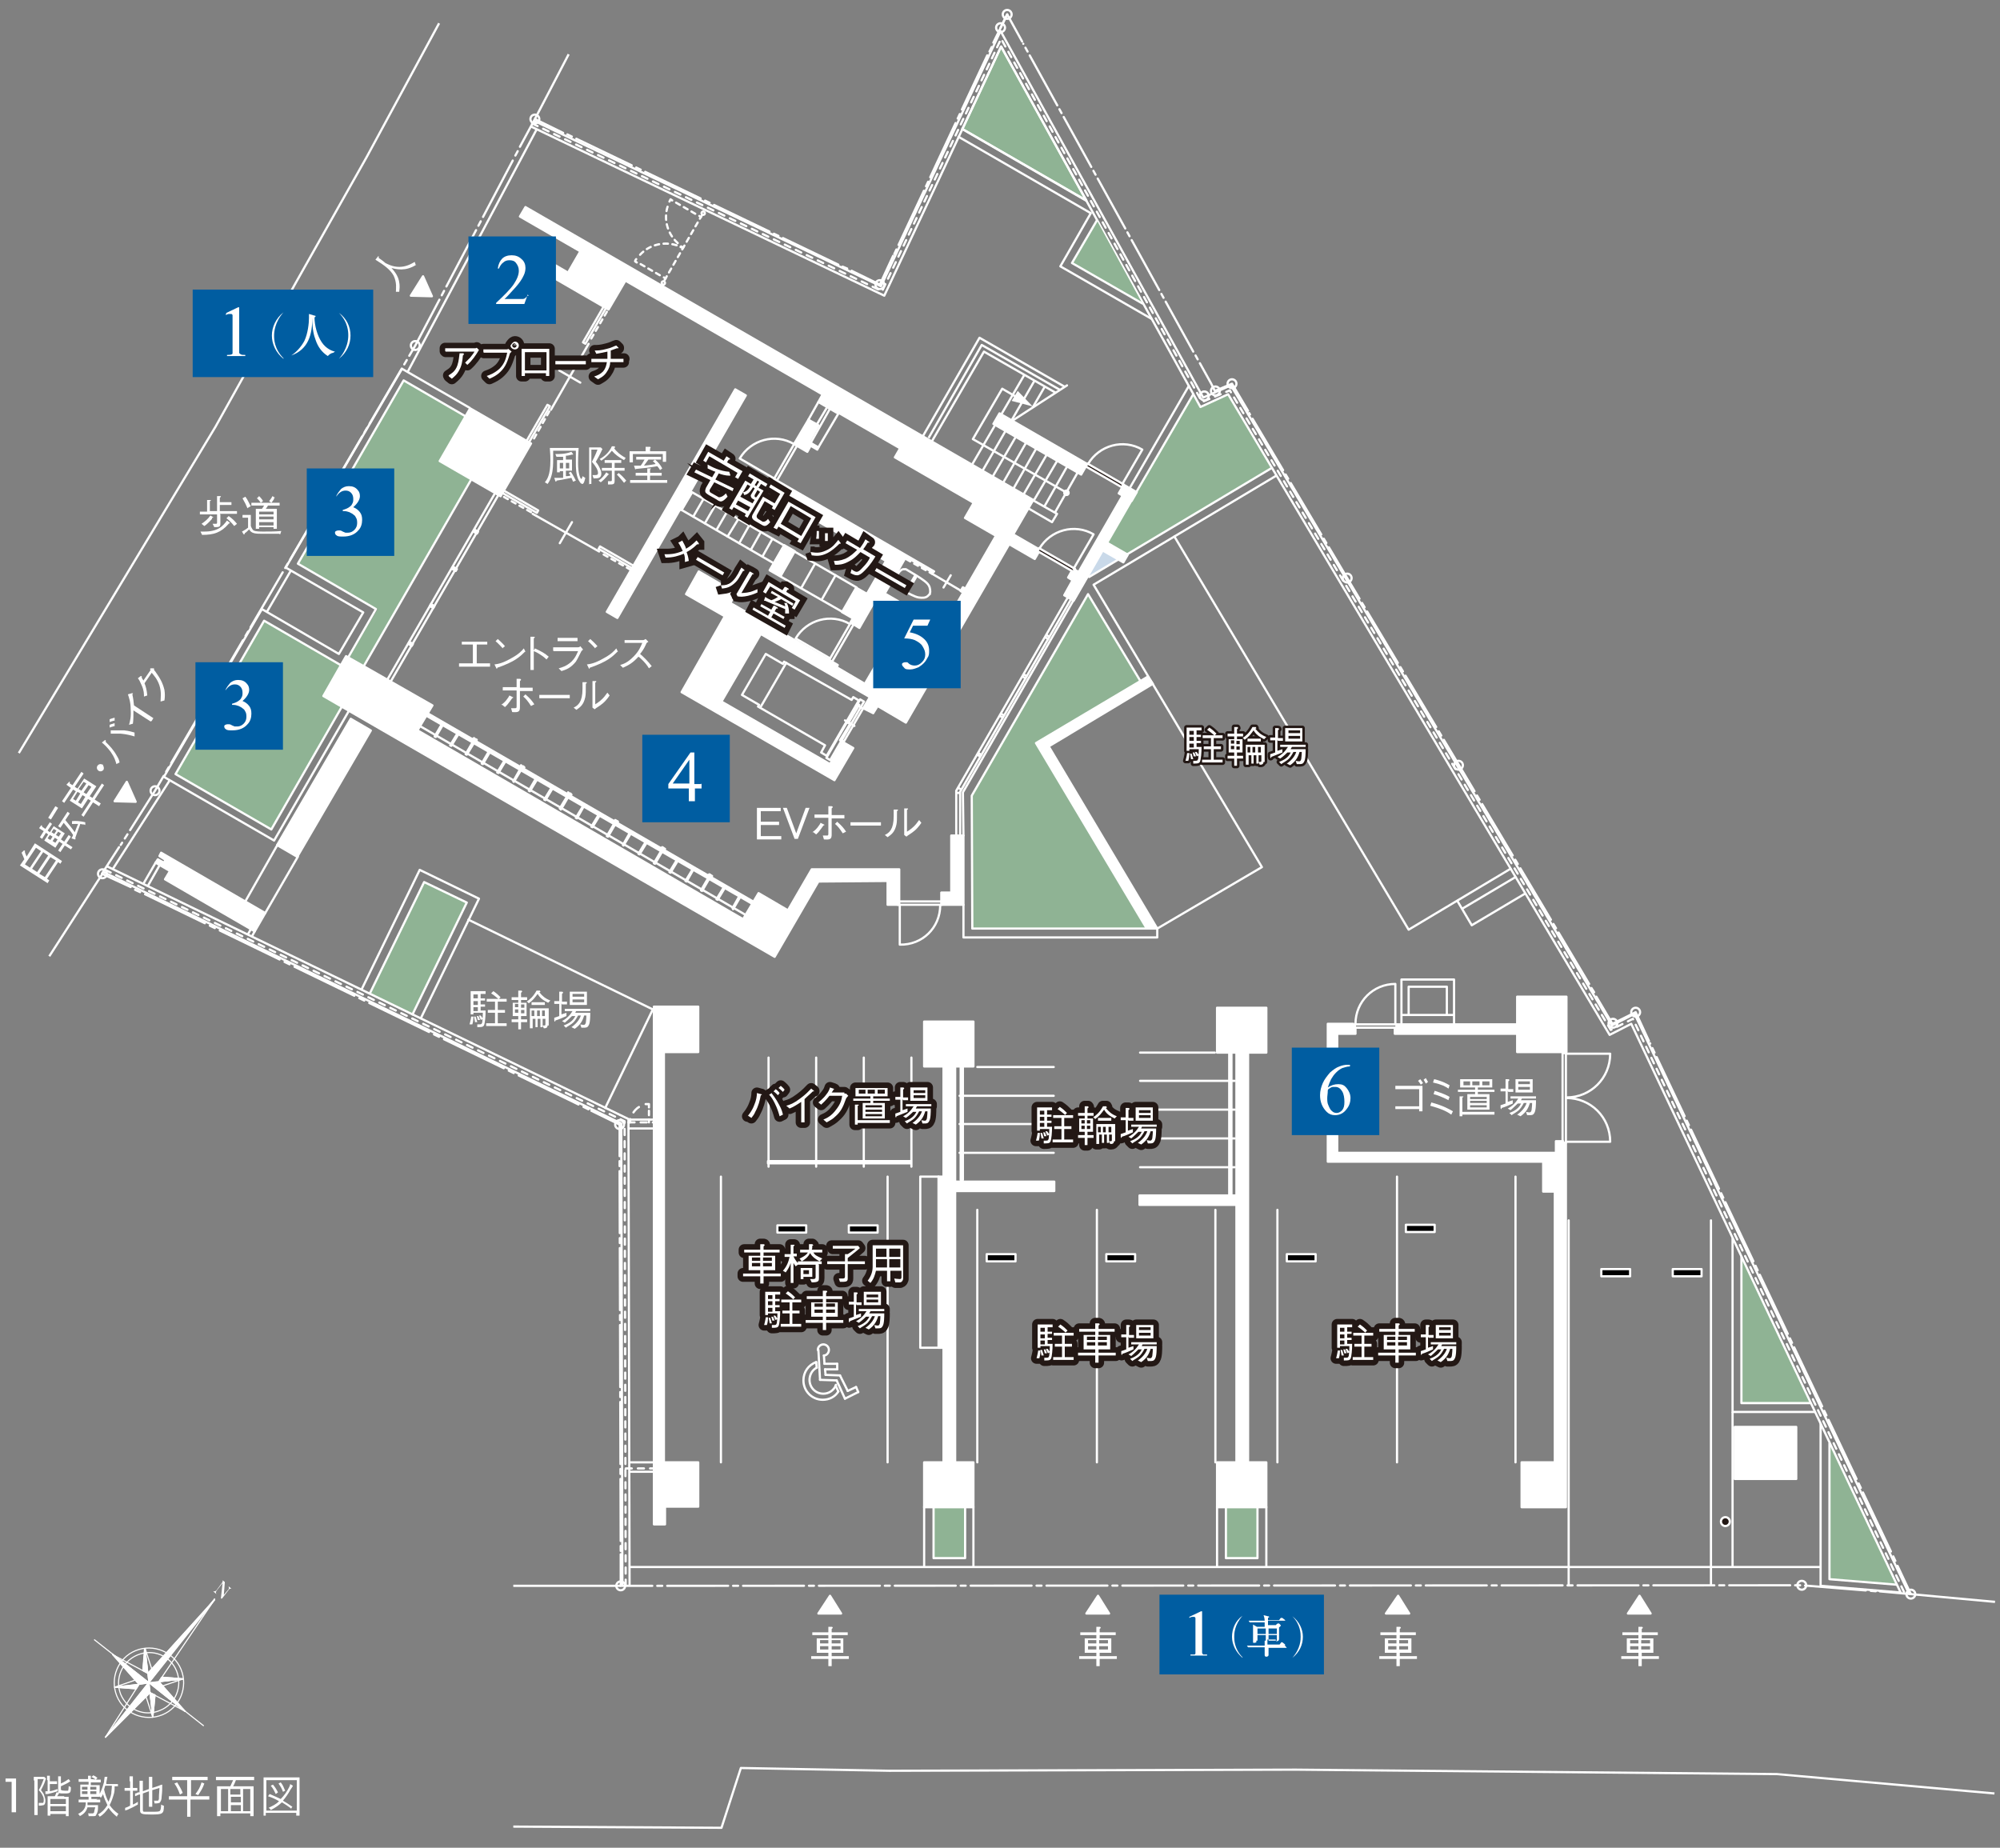 <?xml version="1.0" encoding="UTF-8"?><svg id="_レイヤー_2" xmlns="http://www.w3.org/2000/svg" xmlns:xlink="http://www.w3.org/1999/xlink" viewBox="0 0 36.12 33.37"><rect x="0" y="0" width="36.12" height="33.37" fill="#808080" stroke="none"/><defs><style>.cls-1,.cls-2,.cls-3,.cls-4,.cls-5,.cls-6,.cls-7,.cls-8,.cls-9,.cls-10,.cls-11,.cls-12,.cls-13,.cls-14,.cls-15,.cls-16,.cls-17,.cls-18,.cls-19,.cls-20,.cls-21,.cls-22,.cls-23,.cls-24,.cls-25,.cls-26,.cls-27,.cls-28,.cls-29,.cls-30,.cls-31,.cls-32,.cls-33,.cls-34,.cls-35,.cls-36,.cls-37{fill:none;}.cls-2{stroke-dasharray:.08 .08;}.cls-2,.cls-38,.cls-3,.cls-4,.cls-5,.cls-6,.cls-8,.cls-9,.cls-10,.cls-12,.cls-13,.cls-14,.cls-15,.cls-16,.cls-39,.cls-17,.cls-18,.cls-19,.cls-20,.cls-40,.cls-21,.cls-22,.cls-41,.cls-23,.cls-24,.cls-42,.cls-25,.cls-43,.cls-30,.cls-31,.cls-32,.cls-33,.cls-34,.cls-35,.cls-36,.cls-44,.cls-37{stroke-linejoin:round;}.cls-2,.cls-38,.cls-3,.cls-4,.cls-5,.cls-6,.cls-8,.cls-10,.cls-11,.cls-12,.cls-13,.cls-15,.cls-16,.cls-39,.cls-17,.cls-18,.cls-19,.cls-20,.cls-40,.cls-21,.cls-22,.cls-41,.cls-23,.cls-24,.cls-42,.cls-25,.cls-43,.cls-45,.cls-30,.cls-31,.cls-32,.cls-33,.cls-34,.cls-35,.cls-36,.cls-44,.cls-37{stroke:#fff;}.cls-2,.cls-38,.cls-3,.cls-4,.cls-5,.cls-6,.cls-8,.cls-10,.cls-12,.cls-13,.cls-15,.cls-16,.cls-39,.cls-17,.cls-18,.cls-19,.cls-20,.cls-40,.cls-21,.cls-22,.cls-41,.cls-23,.cls-24,.cls-42,.cls-25,.cls-43,.cls-30,.cls-31,.cls-32,.cls-33,.cls-34,.cls-35,.cls-36,.cls-44,.cls-37{stroke-width:.04px;}.cls-2,.cls-3,.cls-4,.cls-5,.cls-6,.cls-9,.cls-10,.cls-12,.cls-13,.cls-14,.cls-15,.cls-16,.cls-17,.cls-18,.cls-19,.cls-20,.cls-40,.cls-21,.cls-22,.cls-41,.cls-23,.cls-24,.cls-42,.cls-25,.cls-30,.cls-31,.cls-32,.cls-33,.cls-34,.cls-35,.cls-36,.cls-44,.cls-37{stroke-linecap:round;}.cls-38{stroke-linecap:square;}.cls-38,.cls-46,.cls-43,.cls-45,.cls-44{fill:#fff;}.cls-3{stroke-dasharray:.09 .09;}.cls-4{stroke-dasharray:.08 .08;}.cls-5{stroke-dasharray:1.1 .09 .09 .09;}.cls-6{stroke-dasharray:1.03 .08 .08 .08;}.cls-7{stroke:url(#_名称未設定グラデーション_7);}.cls-7,.cls-9,.cls-26,.cls-27,.cls-28,.cls-29{stroke-width:.2px;}.cls-7,.cls-26,.cls-27,.cls-28,.cls-29{stroke-miterlimit:10;}.cls-9,.cls-14{stroke:#231815;}.cls-10{stroke-dasharray:.08;}.cls-11,.cls-45{stroke-width:.02px;}.cls-12{stroke-dasharray:.14 .14;}.cls-13{stroke-dasharray:1.08 .09 .09 .09;}.cls-14{stroke-width:.09px;}.cls-15{stroke-dasharray:.09 .09;}.cls-16{stroke-dasharray:1.12 .09 .09 .09;}.cls-39,.cls-40{fill:#231815;}.cls-17{stroke-dasharray:.09 .09;}.cls-18{stroke-dasharray:.08 .08;}.cls-19{stroke-dasharray:.08 .08;}.cls-47{fill:#c9d9e9;}.cls-20{stroke-dasharray:.09 .09;}.cls-21{stroke-dasharray:.11;}.cls-22{stroke-dasharray:.09 .09;}.cls-41,.cls-48{fill:#8fb394;}.cls-23{stroke-dasharray:1.15 .09 .09 .09;}.cls-24{stroke-dasharray:.1 .1;}.cls-25{stroke-dasharray:1.08 .09 .09 .09;}.cls-26{stroke:url(#_名称未設定グラデーション_7-2);}.cls-27{stroke:url(#_名称未設定グラデーション_7-4);}.cls-28{stroke:url(#_名称未設定グラデーション_7-5);}.cls-29{stroke:url(#_名称未設定グラデーション_7-3);}.cls-30{stroke-dasharray:.09 .09;}.cls-31{stroke-dasharray:1.14 .09 .09 .09;}.cls-32{stroke-dasharray:.09 .09;}.cls-49{fill:#005da1;}.cls-33{stroke-dasharray:1.2 .1 .1 .1;}.cls-35{stroke-dasharray:1.18 .09 .09 .09;}.cls-36{stroke-dasharray:1.11 .09 .09 .09;}.cls-50{clip-path:url(#clippath);}.cls-37{stroke-dasharray:.08 .08;}</style><clipPath id="clippath"><polygon class="cls-1" points="0 0 36.12 0 36.12 33.37 9.27 33.37 9.27 21 0 21 0 0"/></clipPath><linearGradient id="_名称未設定グラデーション_7" x1="196.94" y1="9.39" x2="200.75" y2="9.39" gradientTransform="translate(-184.38)" gradientUnits="userSpaceOnUse"><stop offset="0" stop-color="#231815"/><stop offset="1" stop-color="#231815"/></linearGradient><linearGradient id="_名称未設定グラデーション_7-2" x1="196.39" y1="10.55" x2="198.84" y2="10.55" xlink:href="#_名称未設定グラデーション_7"/><linearGradient id="_名称未設定グラデーション_7-3" x1="196.39" y1="10.55" x2="198.84" y2="10.55" xlink:href="#_名称未設定グラデーション_7"/><linearGradient id="_名称未設定グラデーション_7-4" x1="196.39" y1="10.55" x2="198.84" y2="10.55" xlink:href="#_名称未設定グラデーション_7"/><linearGradient id="_名称未設定グラデーション_7-5" x1="196.39" y1="10.55" x2="198.84" y2="10.55" xlink:href="#_名称未設定グラデーション_7"/></defs><g id="_要素"><g class="cls-50"><polygon class="cls-41" points="17.38 2.33 18.08 .84 19.62 3.62 17.38 2.33"/><polygon class="cls-47" points="19.81 3.97 19.36 4.74 20.65 5.49 19.81 3.97"/><polygon class="cls-47" points="19.92 9.95 19.65 10.4 19.67 10.42 20.2 10.11 19.92 9.95"/><polygon class="cls-48" points="21.55 7.12 21.68 7.35 22.19 7.12 22.97 8.45 20.35 10.01 19.99 9.82 21.55 7.12"/><polygon class="cls-48" points="19.65 10.73 20.6 12.3 18.71 13.42 20.7 16.77 17.56 16.77 17.56 14.36 19.65 10.73"/><polygon class="cls-48" points="6.67 17.94 7.66 15.93 8.43 16.3 7.45 18.32 6.67 17.94"/><polygon class="cls-48" points="3.17 13.98 4.91 14.98 6.19 12.75 5.85 12.55 6.15 12.01 4.77 11.21 3.17 13.98"/><polygon class="cls-48" points="7.29 6.88 5.38 10.18 6.82 11 6.31 11.86 6.58 12.02 8.53 8.65 7.96 8.33 8.41 7.52 7.29 6.88"/><rect class="cls-48" x="16.86" y="27.21" width=".57" height=".92"/><rect class="cls-48" x="22.14" y="27.22" width=".57" height=".92"/><polygon class="cls-48" points="31.46 22.7 31.46 25.34 32.71 25.34 31.46 22.7"/><polygon class="cls-48" points="33.04 26.06 33.04 28.52 34.26 28.62 33.04 26.06"/><rect class="cls-34" x="24.81" y="18.15" width=".06" height=".75" transform="translate(6.32 43.37) rotate(-90)"/><path class="cls-34" d="M24.48,18.49c0-.4.32-.72.72-.72v.72"/><rect class="cls-34" x="28.22" y="19.02" width=".06" height="1.62"/><path class="cls-34" d="M28.29,19.83c.44,0,.79.35.79.79h-.79"/><path class="cls-34" d="M28.29,19.82c.44,0,.79-.35.79-.79h-.79"/><polygon class="cls-44" points="12.61 26.41 11.99 26.41 11.99 19 12.61 19 12.61 18.18 11.81 18.18 11.81 27.53 12.01 27.53 12.01 27.21 12.61 27.21 12.61 26.41"/><rect class="cls-44" x="16.69" y="18.45" width=".89" height=".81"/><rect class="cls-44" x="17.04" y="19.25" width=".21" height="7.62"/><rect class="cls-44" x="16.69" y="26.41" width=".89" height=".81"/><rect class="cls-44" x="21.98" y="18.2" width=".89" height=".81"/><rect class="cls-44" x="27.4" y="18" width=".89" height="1"/><rect class="cls-44" x="22.33" y="18.91" width=".21" height="7.96"/><rect class="cls-44" x="21.98" y="26.41" width=".89" height=".81"/><rect class="cls-44" x="16.95" y="21.25" width=".16" height="3.09"/><rect class="cls-44" x="17.22" y="21.34" width="1.82" height=".17"/><rect class="cls-44" x="20.58" y="21.59" width="1.88" height=".17"/><polygon class="cls-44" points="25.23 18.5 25.23 18.57 25.19 18.57 25.19 18.67 27.59 18.67 27.59 18.5 25.23 18.5"/><polygon class="cls-44" points="28.23 20.65 28.23 20.61 28.1 20.61 28.1 20.82 24.15 20.82 24.15 18.67 24.48 18.67 24.48 18.57 24.44 18.57 24.44 18.49 23.98 18.49 23.98 20.98 27.87 20.98 27.87 21.52 28.08 21.52 28.08 26.41 27.48 26.41 27.48 27.22 28.28 27.22 28.28 20.65 28.23 20.65"/><rect class="cls-34" x="14.16" y="7.97" width=".06" height=".75" transform="translate(22.31 22.66) rotate(-150)"/><path class="cls-34" d="M14.34,8.02c-.34-.2-.78-.08-.98.26l.62.36"/><rect class="cls-34" x="15.16" y="11.21" width=".06" height=".78" transform="translate(22.55 29.24) rotate(-150)"/><path class="cls-34" d="M15.35,11.27c-.34-.2-.78-.08-.98.26l.62.36"/><polygon class="cls-34" points="17.01 16.28 17.01 16.34 16.21 16.34 16.21 16.28 17.01 16.28"/><path class="cls-34" d="M16.98,16.35c0,.4-.32.72-.73.71v-.72"/><polygon class="cls-44" points="13.42 16.6 13.7 16.13 14.23 16.44 14.66 15.7 16.24 15.7 16.24 16.34 16.03 16.34 16.03 15.91 14.78 15.92 13.99 17.28 5.84 12.57 6.25 11.85 7.81 12.74 7.54 13.19 13.42 16.6"/><polygon class="cls-44" points="17 16.12 17.18 16.12 17.18 15.09 17.4 15.09 17.4 16.34 17 16.34 17 16.12"/><polyline class="cls-34" points="17.4 15.09 17.39 14.31 19.9 9.95"/><rect class="cls-44" x="20.23" y="8.81" width=".27" height=".18" transform="translate(7.18 -8.99) rotate(30)"/><rect class="cls-44" x="19.81" y="9.87" width=".55" height=".16" transform="translate(7.67 -8.71) rotate(30)"/><rect class="cls-44" x="18.36" y="9.54" width=".19" height=".63" transform="translate(.7 20.91) rotate(-60)"/><polygon class="cls-44" points="20.28 8.94 19.48 10.33 19.38 10.27 19.29 10.43 19.37 10.48 19.22 10.75 19.39 10.85 20.44 9.03 20.28 8.94"/><polygon class="cls-44" points="17.87 8.8 17.57 9.32 18.26 9.72 18.66 9.03 9.49 3.74 9.39 3.91 17.87 8.8"/><rect class="cls-44" x="15.71" y="11.02" width="1.49" height=".24" transform="translate(7.78 -6.74) rotate(30)"/><polygon class="cls-44" points="18.3 9.7 18.13 9.6 16.66 12.15 15.97 11.75 15.62 12.35 15.11 12.05 15.13 12.01 13.19 10.89 13.29 10.71 12.62 10.32 12.39 10.73 13.09 11.13 12.31 12.5 15.07 14.09 15.41 13.51 15.22 13.4 14.99 13.8 13.03 12.67 13.74 11.45 15.71 12.59 15.59 12.79 15.77 12.88 15.85 12.75 16.36 13.05 18.3 9.7"/><polygon class="cls-44" points="16.85 10.34 16.28 10.01 15.52 11.34 15.36 11.24 16 10.13 13.85 8.88 13.98 8.65 16.87 10.32 16.85 10.34"/><rect class="cls-44" x="16" y="9.97" width=".18" height=".78" transform="translate(7.33 -6.66) rotate(30)"/><rect class="cls-44" x="17.47" y="9.56" width=".19" height="2.08" transform="translate(7.65 -7.36) rotate(30)"/><rect class="cls-44" x="17.36" y="10.63" width=".13" height=".08" transform="translate(7.67 -7.28) rotate(30)"/><rect class="cls-44" x="17.56" y="8.88" width=".78" height=".72" transform="translate(7.02 -7.74) rotate(30)"/><polygon class="cls-44" points="14.64 8.05 14.76 8.12 14.78 8.08 14.61 7.98 14.78 7.68 14.6 7.58 14.34 8.02 14.58 8.16 14.64 8.05"/><polyline class="cls-44" points="15.09 7.09 14.93 6.99 14.78 7.26 15.14 7.47 15.16 7.42 14.97 7.31"/><rect class="cls-44" x="14.74" y="7.93" width="3.33" height=".23" transform="translate(6.22 -7.12) rotate(30)"/><rect class="cls-44" x="16.11" y="8.44" width="1.69" height=".26" transform="translate(6.56 -7.33) rotate(30)"/><rect class="cls-44" x="10.3" y="4.6" width=".79" height=".71" transform="translate(3.91 -4.68) rotate(30)"/><polygon class="cls-44" points="10.94 5.32 9.77 4.64 9.76 4.66 9.68 4.61 9.69 4.6 9.32 4.38 9.28 4.44 9.4 4.51 9.36 4.58 9.32 4.55 9.32 4.55 9.25 4.5 9.21 4.56 10.99 5.59 11.33 5.01 11.17 4.92 10.94 5.32"/><rect class="cls-44" x="11.02" y="6.05" width="4.27" height=".08" transform="translate(4.8 -5.76) rotate(30)"/><rect class="cls-44" x="15.32" y="10.65" width=".29" height=".51" transform="translate(7.52 -6.27) rotate(30)"/><rect class="cls-44" x="12.1" y="6.78" width=".22" height="4.64" transform="translate(6.19 -4.89) rotate(30)"/><rect class="cls-44" x="8.13" y="7.62" width="1.27" height="1.1" transform="translate(5.26 -3.29) rotate(30)"/><rect class="cls-44" x="17.87" y="7.91" width="1.83" height=".22" transform="translate(6.53 -8.32) rotate(30)"/><polyline class="cls-34" points="19.22 6.98 17.69 6.1 16.66 7.89"/><line class="cls-34" x1="18.28" y1="7.6" x2="19.27" y2="6.96"/><polyline class="cls-34" points="16.83 7.97 17.77 6.35 19.06 7.09"/><polyline class="cls-8" points="16.77 7.91 17.73 6.23 19.14 7.04"/><line class="cls-8" x1="18.5" y1="6.77" x2="17.55" y2="8.4"/><line class="cls-8" x1="18.68" y1="6.88" x2="17.74" y2="8.51"/><line class="cls-8" x1="18.35" y1="7.88" x2="17.92" y2="8.62"/><line class="cls-8" x1="18.54" y1="7.98" x2="18.11" y2="8.73"/><line class="cls-8" x1="18.72" y1="8.09" x2="18.3" y2="8.83"/><line class="cls-8" x1="18.91" y1="8.2" x2="18.48" y2="8.94"/><line class="cls-8" x1="19.1" y1="8.31" x2="18.67" y2="9.04"/><line class="cls-8" x1="19.28" y1="8.41" x2="18.86" y2="9.15"/><line class="cls-8" x1="19.47" y1="8.52" x2="19.05" y2="9.26"/><line class="cls-8" x1="18.87" y1="6.98" x2="18.65" y2="7.36"/><polyline class="cls-8" points="18.57 9.18 19 9.43 19.09 9.28 18.63 9.02"/><polyline class="cls-8" points="19.25 8.89 17.57 7.93 18.1 7.02 18.39 7.19"/><polygon class="cls-46" points="18.27 7.24 18.65 7.34 18.38 7.06 18.27 7.24"/><rect class="cls-44" x="4.53" y="14.01" width="2.64" height=".42" transform="translate(-9.38 12.12) rotate(-59.76)"/><polygon class="cls-44" points="2.91 15.4 2.88 15.46 2.99 15.53 2.96 15.58 2.85 15.52 2.81 15.58 3.07 15.73 2.98 15.88 4.6 16.82 4.79 16.49 2.91 15.4"/><polyline class="cls-8" points="6.17 12.77 4.9 14.98 3.17 13.98 4.77 11.21 6.15 12.01"/><polyline class="cls-8" points="6.29 11.87 6.79 11 5.38 10.18 7.29 6.87 8.41 7.52"/><polyline class="cls-8" points="8.49 7.37 7.26 6.66 5.16 10.25 6.56 11.06 6.12 11.81 4.73 11 2.96 14.03 4.95 15.18 6.3 12.84"/><line class="cls-8" x1="8.51" y1="8.66" x2="6.57" y2="12.03"/><polyline class="cls-8" points="9.64 2.18 15.91 5.17 18.07 .56 21.73 7.18 22.23 6.96 29.11 18.52 29.52 18.31 34.48 28.79"/><polyline class="cls-8" points="34.33 28.77 29.46 18.49 29.07 18.69 22.18 7.12 21.68 7.35 18.08 .84 15.97 5.34 9.58 2.28"/><polyline class="cls-8" points="1.92 15.64 11.35 20.21 11.37 28.63"/><polyline class="cls-8" points="1.85 15.74 11.22 20.29 11.24 28.63"/><line class="cls-34" x1="34.51" y1="28.79" x2="34.27" y2="28.28"/><line class="cls-32" x1="34.23" y1="28.19" x2="34.17" y2="28.06"/><line class="cls-35" x1="34.15" y1="28.02" x2="29.8" y2="18.84"/><polyline class="cls-34" points="29.78 18.8 29.54 18.28 29.12 18.49 28.83 18"/><line class="cls-30" x1="28.79" y1="17.92" x2="28.72" y2="17.81"/><polyline class="cls-13" points="28.7 17.77 26.35 13.82 24.33 10.44 22.56 7.46"/><polyline class="cls-34" points="22.54 7.42 22.25 6.93 21.94 7.06 21.87 6.92 21.67 6.56"/><line class="cls-19" x1="21.63" y1="6.49" x2="21.57" y2="6.38"/><line class="cls-6" x1="21.55" y1="6.35" x2="18.48" y2=".79"/><polyline class="cls-34" points="18.46 .75 18.19 .26 17.94 .77"/><line class="cls-17" x1="17.91" y1=".85" x2="17.85" y2=".97"/><line class="cls-25" x1="17.83" y1="1" x2="16.15" y2="4.59"/><polyline class="cls-34" points="16.13 4.62 15.89 5.14 15.38 4.89"/><line class="cls-3" x1="15.3" y1="4.85" x2="15.18" y2="4.8"/><line class="cls-36" x1="15.14" y1="4.78" x2="10.21" y2="2.41"/><polyline class="cls-34" points="10.17 2.4 9.66 2.15 9.39 2.65"/><line class="cls-15" x1="9.35" y1="2.73" x2="9.28" y2="2.86"/><polyline class="cls-23" points="9.26 2.9 7.5 6.24 2.8 14.28 2.18 15.26"/><polyline class="cls-34" points="2.15 15.3 1.84 15.78 2.36 16.02"/><line class="cls-24" x1="2.44" y1="16.07" x2="2.57" y2="16.13"/><line class="cls-33" x1="2.62" y1="16.15" x2="10.64" y2="20.04"/><polyline class="cls-34" points="10.68 20.06 11.19 20.31 11.19 20.88"/><line class="cls-20" x1="11.19" y1="20.97" x2="11.19" y2="21.1"/><line class="cls-16" x1="11.19" y1="21.15" x2="11.21" y2="28.02"/><polyline class="cls-34" points="11.21 28.07 11.21 28.64 11.78 28.64"/><line class="cls-22" x1="11.87" y1="28.64" x2="12" y2="28.64"/><polyline class="cls-5" points="12.05 28.64 32.54 28.63 33.9 28.74"/><line class="cls-34" x1="33.95" y1="28.74" x2="34.51" y2="28.79"/><line class="cls-34" x1="17.38" y1="2.33" x2="19.61" y2="3.62"/><polyline class="cls-34" points="17.31 2.47 19.7 3.85 19.15 4.81 20.8 5.76"/><polyline class="cls-41" points="19.81 3.98 19.36 4.75 20.63 5.48"/><line class="cls-34" x1="20.4" y1="8.82" x2="21.47" y2="6.97"/><line class="cls-34" x1="20.52" y1="8.89" x2="21.55" y2="7.12"/><polyline class="cls-34" points="22.97 8.45 19.67 10.42 19.65 10.39"/><line class="cls-34" x1="14.6" y1="7.58" x2="14.78" y2="7.26"/><line class="cls-34" x1="14.78" y1="8.08" x2="15.14" y2="7.47"/><line class="cls-34" x1="14.99" y1="7.38" x2="14.64" y2="8"/><line class="cls-34" x1="14.75" y1="7.67" x2="14.94" y2="7.35"/><line class="cls-44" x1="10.63" y1="6.21" x2="9.95" y2="7.4"/><rect class="cls-34" x="10.72" y="5.48" width=".05" height=".77" transform="translate(4.37 -4.59) rotate(30)"/><rect class="cls-34" x="9.69" y="7.27" width=".05" height=".77" transform="translate(5.13 -3.83) rotate(30)"/><line class="cls-10" x1="10.96" y1="5.63" x2="10.64" y2="6.18"/><line class="cls-10" x1="9.92" y1="7.43" x2="9.61" y2="7.98"/><line class="cls-44" x1="10.1" y1="6.69" x2="10.48" y2="6.91"/><line class="cls-44" x1="10.82" y1="9.96" x2="9.62" y2="9.28"/><rect class="cls-34" x="11.13" y="9.69" width=".05" height=".77" transform="translate(25.46 5.46) rotate(120)"/><rect class="cls-34" x="9.34" y="8.66" width=".05" height=".77" transform="translate(21.89 5.46) rotate(120)"/><line class="cls-10" x1="11.39" y1="10.29" x2="10.84" y2="9.98"/><line class="cls-10" x1="9.59" y1="9.25" x2="9.04" y2="8.94"/><line class="cls-44" x1="10.33" y1="9.43" x2="10.11" y2="9.81"/><rect class="cls-34" x="7.96" y="8.66" width=".07" height="3.93" transform="translate(6.38 -2.58) rotate(30)"/><rect class="cls-34" x="8.56" y="9.58" width=".07" height=".04" transform="translate(5.95 -3.01) rotate(30)"/><rect class="cls-34" x="8.17" y="10.25" width=".07" height=".04" transform="translate(6.24 -2.72) rotate(30)"/><rect class="cls-34" x="7.77" y="10.93" width=".07" height=".04" transform="translate(6.52 -2.44) rotate(30)"/><rect class="cls-34" x="7.38" y="11.61" width=".07" height=".04" transform="translate(6.81 -2.15) rotate(30)"/><polyline class="cls-34" points="15.47 10.61 12.5 8.89 12.31 9.21 13.97 10.17"/><polyline class="cls-34" points="14.16 9.85 13.9 10.3 15.23 11.06"/><line class="cls-34" x1="14.35" y1="9.96" x2="14.1" y2="10.4"/><line class="cls-34" x1="14.72" y1="10.18" x2="14.47" y2="10.62"/><line class="cls-34" x1="15.09" y1="10.39" x2="14.84" y2="10.83"/><rect class="cls-44" x="14.02" y="9.87" width=".21" height=".51" transform="translate(6.96 -5.71) rotate(30)"/><line class="cls-34" x1="13.95" y1="9.73" x2="13.77" y2="10.05"/><line class="cls-34" x1="13.74" y1="9.61" x2="13.56" y2="9.93"/><line class="cls-34" x1="13.53" y1="9.49" x2="13.35" y2="9.81"/><line class="cls-34" x1="13.33" y1="9.38" x2="13.14" y2="9.69"/><line class="cls-34" x1="13.12" y1="9.26" x2="12.94" y2="9.57"/><line class="cls-34" x1="12.91" y1="9.14" x2="12.73" y2="9.45"/><line class="cls-34" x1="12.7" y1="9.02" x2="12.52" y2="9.33"/><line class="cls-34" x1="16.83" y1="10.36" x2="17.34" y2="10.66"/><line class="cls-10" x1="16.37" y1="10.1" x2="16.83" y2="10.36"/><line class="cls-34" x1="17.17" y1="10.39" x2="17.04" y2="10.61"/><polygon class="cls-34" points="15.41 12.59 15.38 12.64 14.16 11.95 14.14 11.99 13.83 11.81 13.4 12.55 13.71 12.73 13.69 12.76 14.9 13.46 14.83 13.59 14.93 13.65 15.51 12.65 15.41 12.59"/><rect class="cls-34" x="15.23" y="12.57" width=".08" height="1.22" transform="translate(8.63 -5.87) rotate(30)"/><line class="cls-34" x1="15.51" y1="12.74" x2="15.32" y2="13.06"/><line class="cls-34" x1="15.36" y1="13.06" x2="15.17" y2="13.37"/><line class="cls-34" x1="15.26" y1="13.01" x2="15.43" y2="13.11"/><polyline class="cls-34" points="15.58 12.8 15.51 12.75 15.52 12.73 15.49 12.72"/><line class="cls-34" x1="15.59" y1="12.79" x2="15.23" y2="13.41"/><line class="cls-34" x1="15.2" y1="13.37" x2="15.24" y2="13.39"/><circle class="cls-8" cx="12.7" cy="3.85" r=".03"/><circle class="cls-8" cx="11.98" cy="5.11" r=".03"/><line class="cls-10" x1="12.68" y1="3.88" x2="11.99" y2="5.08"/><path class="cls-34" d="M12.33,4.48s-.02-.01-.04-.02"/><path class="cls-18" d="M12.22,4.43c-.25-.08-.54,0-.7.22"/><path class="cls-34" d="M11.49,4.68s-.02.02-.02.04l.03.02"/><line class="cls-4" x1="11.57" y1="4.77" x2="11.95" y2="4.99"/><line class="cls-34" x1="11.99" y1="5.01" x2="12.02" y2="5.03"/><path class="cls-34" d="M12.34,4.47s-.02-.01-.04-.02"/><path class="cls-2" d="M12.24,4.39c-.2-.18-.27-.47-.16-.72"/><path class="cls-34" d="M12.09,3.64s.01-.02.02-.04l.03.02"/><line class="cls-4" x1="12.21" y1="3.66" x2="12.59" y2="3.88"/><line class="cls-34" x1="12.63" y1="3.9" x2="12.66" y2="3.92"/><polyline class="cls-21" points="1.9 15.71 11.28 20.25 11.3 28.63"/><polyline class="cls-21" points="9.61 2.23 15.93 5.26 18.08 .7 21.71 7.26 22.21 7.05 29.09 18.6 29.49 18.4 34.4 28.78"/><polyline class="cls-34" points="20.9 16.77 22.79 15.66 19.75 10.56 23.05 8.59"/><polygon class="cls-44" points="20.9 16.77 20.71 16.77 18.71 13.42 20.73 12.22 20.82 12.35 18.94 13.48 20.9 16.77"/><polyline class="cls-34" points="21.21 9.69 25.44 16.79 27.28 15.69"/><polyline class="cls-34" points="26.32 16.27 26.58 16.71 27.54 16.14"/><line class="cls-34" x1="26.41" y1="16.41" x2="27.37" y2="15.84"/><polyline class="cls-34" points="20.9 16.78 20.9 16.93 17.4 16.93 17.4 16.34"/><polyline class="cls-34" points="20.7 16.77 17.56 16.77 17.55 14.37 19.65 10.73 20.59 12.29"/><polyline class="cls-34" points="6.53 17.87 7.58 15.71 8.65 16.23 7.6 18.39"/><polyline class="cls-34" points="6.68 17.94 7.66 15.93 8.43 16.3 7.45 18.32"/><line class="cls-34" x1="8.46" y1="16.61" x2="11.79" y2="18.23"/><line class="cls-34" x1="10.93" y1="20.01" x2="11.79" y2="18.23"/><line class="cls-34" x1="5.01" y1="15.26" x2="4.43" y2="16.28"/><line class="cls-34" x1="4.79" y1="16.49" x2="5.38" y2="15.47"/><line class="cls-34" x1="2.81" y1="15.58" x2="2.59" y2="15.96"/><line class="cls-34" x1="2.88" y1="15.63" x2="2.67" y2="16"/><line class="cls-34" x1="4.55" y1="16.91" x2="4.6" y2="16.82"/><line class="cls-34" x1="4.53" y1="16.78" x2="4.48" y2="16.87"/><circle class="cls-34" cx="9.66" cy="2.15" r=".08"/><circle class="cls-34" cx="15.89" cy="5.14" r=".08"/><circle class="cls-34" cx="18.07" cy=".5" r=".08"/><circle class="cls-34" cx="18.19" cy=".26" r=".08"/><circle class="cls-34" cx="21.75" cy="7.15" r=".08"/><circle class="cls-34" cx="21.95" cy="7.06" r=".08"/><circle class="cls-34" cx="22.25" cy="6.93" r=".08"/><circle class="cls-34" cx="29.13" cy="18.48" r=".08"/><circle class="cls-34" cx="29.54" cy="18.28" r=".08"/><circle class="cls-34" cx="26.34" cy="13.82" r=".08"/><circle class="cls-34" cx="24.33" cy="10.44" r=".08"/><circle class="cls-34" cx="34.51" cy="28.79" r=".08"/><circle class="cls-34" cx="32.54" cy="28.63" r=".08"/><circle class="cls-34" cx="1.85" cy="15.78" r=".08"/><circle class="cls-34" cx="2.8" cy="14.28" r=".08"/><circle class="cls-34" cx="7.5" cy="6.24" r=".08"/><circle class="cls-34" cx="11.19" cy="20.31" r=".08"/><circle class="cls-34" cx="11.21" cy="28.64" r=".08"/><rect class="cls-40" x="19.04" y="9.74" width=".06" height=".75" transform="translate(.78 21.57) rotate(-60)"/><path class="cls-34" d="M18.77,9.91c.2-.34.64-.46.98-.26l-.36.62"/><rect class="cls-40" x="19.92" y="8.21" width=".06" height=".75" transform="translate(2.54 21.57) rotate(-60)"/><path class="cls-34" d="M19.65,8.38c.2-.34.64-.46.98-.26l-.36.62"/><path class="cls-34" d="M16.79,10.73s-.03.03-.03.03c-.04.04-.1.04-.17.03s-.21-.09-.21-.09l-.2-.12s-.02-.01-.02-.03-.03-.06.04-.16"/><path class="cls-34" d="M16.79,10.73s.01-.04.01-.04c0-.06-.01-.11-.06-.16s-.18-.13-.18-.13l-.2-.12s-.02,0-.04,0c-.01,0-.06,0-.12.11"/><line class="cls-34" x1="16.53" y1="10.39" x2="16.36" y2="10.68"/><polyline class="cls-34" points="16.52 10.42 16.54 10.43 16.4 10.67 16.38 10.66"/><rect class="cls-44" x="12.36" y="8.86" width=".04" height=".37" transform="translate(6.18 -4.98) rotate(30)"/><line class="cls-44" x1="14.2" y1="11.97" x2="13.73" y2="12.78"/><line class="cls-8" x1="11.35" y1="20.38" x2="11.8" y2="20.38"/><line class="cls-8" x1="11.81" y1="20.22" x2="11.35" y2="20.22"/><line class="cls-21" x1="11.35" y1="20.27" x2="11.81" y2="20.27"/><path class="cls-34" d="M11.38,20.27s0-.04,0-.06"/><path class="cls-12" d="M11.44,20.09c.04-.06.09-.1.16-.13"/><path class="cls-34" d="M11.66,19.94s.04,0,.06,0v.06"/><line class="cls-37" x1="11.72" y1="20.06" x2="11.72" y2="20.18"/><line class="cls-34" x1="11.72" y1="20.22" x2="11.72" y2="20.27"/><line class="cls-21" x1="11.3" y1="26.52" x2="11.81" y2="26.52"/><line class="cls-8" x1="11.37" y1="26.41" x2="11.8" y2="26.41"/><line class="cls-8" x1="11.37" y1="26.58" x2="11.8" y2="26.58"/><polyline class="cls-8" points="32.88 25.71 32.88 28.64 34.32 28.76"/><polyline class="cls-8" points="34.26 28.62 33.04 28.52 33.04 26.06"/><polyline class="cls-8" points="32.78 25.5 31.29 25.5 31.29 22.36"/><polyline class="cls-8" points="31.45 22.69 31.45 25.34 32.7 25.34"/><line class="cls-8" x1="31.29" y1="25.5" x2="31.29" y2="28.3"/><line class="cls-8" x1="32.89" y1="28.3" x2="11.37" y2="28.3"/><line class="cls-8" x1="21.98" y1="27.21" x2="21.98" y2="28.29"/><line class="cls-8" x1="22.87" y1="27.21" x2="22.87" y2="28.29"/><polyline class="cls-8" points="22.14 27.22 22.14 28.14 22.71 28.14 22.71 27.22"/><line class="cls-8" x1="16.69" y1="27.21" x2="16.69" y2="28.29"/><line class="cls-8" x1="17.58" y1="27.21" x2="17.58" y2="28.29"/><polyline class="cls-8" points="16.86 27.22 16.86 28.14 17.43 28.14 17.43 27.22"/><polyline class="cls-8" points="25.31 18.49 25.31 17.69 26.26 17.69 26.26 18.5"/><line class="cls-8" x1="25.31" y1="18.33" x2="26.26" y2="18.33"/><polyline class="cls-8" points="25.44 18.33 25.44 17.82 26.13 17.82 26.13 18.32"/><polyline class="cls-34" points="16.95 21.25 16.62 21.25 16.62 24.34 17.07 24.34"/><line class="cls-34" x1="13.88" y1="19.1" x2="13.88" y2="21.07"/><line class="cls-34" x1="14.74" y1="19.1" x2="14.74" y2="21.07"/><line class="cls-34" x1="15.6" y1="19.1" x2="15.6" y2="21.07"/><line class="cls-34" x1="16.46" y1="19.1" x2="16.46" y2="21.07"/><rect class="cls-42" x="13.87" y="20.97" width="2.58" height=".04"/><line class="cls-42" x1="16.03" y1="21.25" x2="16.03" y2="26.41"/><line class="cls-42" x1="13.02" y1="21.25" x2="13.02" y2="26.41"/><line class="cls-42" x1="19.81" y1="21.85" x2="19.81" y2="26.41"/><line class="cls-42" x1="17.65" y1="21.85" x2="17.65" y2="26.41"/><line class="cls-42" x1="21.95" y1="21.85" x2="21.95" y2="26.41"/><rect class="cls-42" x="14.04" y="22.13" width=".52" height=".13"/><rect class="cls-42" x="15.33" y="22.13" width=".52" height=".13"/><rect class="cls-42" x="17.82" y="22.65" width=".52" height=".13"/><rect class="cls-42" x="19.98" y="22.65" width=".52" height=".13"/><line class="cls-42" x1="25.23" y1="21.25" x2="25.23" y2="26.41"/><line class="cls-42" x1="23.07" y1="21.85" x2="23.07" y2="26.41"/><line class="cls-42" x1="27.37" y1="21.25" x2="27.37" y2="26.41"/><rect class="cls-42" x="23.24" y="22.65" width=".52" height=".13"/><rect class="cls-42" x="25.39" y="22.12" width=".52" height=".13"/><line class="cls-42" x1="30.9" y1="22.04" x2="30.9" y2="28.62"/><rect class="cls-42" x="28.92" y="22.92" width=".52" height=".13"/><rect class="cls-42" x="30.21" y="22.92" width=".52" height=".13"/><path class="cls-34" d="M14.88,24.48c.05,0,.09-.05.09-.1,0-.06-.05-.1-.1-.1s-.1.04-.1.1"/><line class="cls-34" x1="14.78" y1="24.38" x2="14.81" y2="24.92"/><line class="cls-34" x1="14.81" y1="24.92" x2="15.11" y2="24.93"/><line class="cls-34" x1="15.11" y1="24.93" x2="15.26" y2="25.26"/><line class="cls-34" x1="15.26" y1="25.26" x2="15.5" y2="25.14"/><line class="cls-34" x1="15.5" y1="25.14" x2="15.46" y2="25.05"/><line class="cls-34" x1="15.46" y1="25.05" x2="15.31" y2="25.12"/><line class="cls-34" x1="15.31" y1="25.12" x2="15.17" y2="24.84"/><line class="cls-34" x1="15.17" y1="24.84" x2="14.91" y2="24.83"/><line class="cls-34" x1="14.91" y1="24.83" x2="14.9" y2="24.73"/><line class="cls-34" x1="14.9" y1="24.73" x2="15.12" y2="24.73"/><line class="cls-34" x1="15.12" y1="24.73" x2="15.12" y2="24.63"/><line class="cls-34" x1="15.12" y1="24.63" x2="14.89" y2="24.63"/><line class="cls-34" x1="14.89" y1="24.63" x2="14.88" y2="24.48"/><path class="cls-34" d="M14.74,24.6c-.14.05-.23.18-.23.33,0,.19.15.35.35.35.11,0,.22-.05.28-.15"/><path class="cls-34" d="M14.75,24.7c-.08.04-.13.13-.13.22,0,.14.11.25.25.25.1,0,.19-.06.23-.16"/><line class="cls-34" x1="14.75" y1="24.7" x2="14.74" y2="24.6"/><line class="cls-34" x1="15.14" y1="25.13" x2="15.09" y2="25.02"/><line class="cls-42" x1="28.33" y1="22.04" x2="28.33" y2="28.62"/><rect class="cls-44" x="31.33" y="25.77" width="1.11" height=".94"/><circle class="cls-43" cx="19.26" cy="8.9" r=".04"/><line class="cls-34" x1="17.65" y1="19.27" x2="19.03" y2="19.27"/><line class="cls-34" x1="17.33" y1="19.79" x2="19.03" y2="19.79"/><line class="cls-34" x1="17.33" y1="20.3" x2="19.03" y2="20.3"/><line class="cls-34" x1="17.33" y1="20.82" x2="19.03" y2="20.82"/><line class="cls-34" x1="20.59" y1="21.08" x2="22.3" y2="21.08"/><line class="cls-34" x1="20.59" y1="20.56" x2="22.3" y2="20.56"/><line class="cls-34" x1="20.59" y1="20.04" x2="22.3" y2="20.04"/><line class="cls-34" x1="20.59" y1="19.52" x2="22.3" y2="19.52"/><line class="cls-34" x1="20.59" y1="19.01" x2="21.94" y2="19.01"/><rect class="cls-42" x="16.35" y="20.28" width="2.04" height=".04" transform="translate(-2.93 37.66) rotate(-90)"/><rect class="cls-42" x="20.94" y="20.28" width="2.55" height=".04" transform="translate(1.92 42.51) rotate(-90)"/><line class="cls-8" x1="9.66" y1="2.15" x2="10.27" y2=".98"/><line class="cls-8" x1="1.85" y1="15.78" x2=".89" y2="17.27"/><circle class="cls-39" cx="31.16" cy="27.48" r=".08"/><line class="cls-31" x1="18.07" y1=".5" x2="18.19" y2=".26"/><line class="cls-8" x1="5.25" y1="10.31" x2="4.82" y2="11.05"/><polygon class="cls-34" points="17.27 15.12 17.27 14.28 19.29 10.78 19.35 10.81 17.34 14.3 17.34 15.12 17.27 15.12"/><line class="cls-34" x1="17.27" y1="14.32" x2="17.33" y2="14.32"/><line class="cls-34" x1="17.31" y1="14.23" x2="17.36" y2="14.26"/><line class="cls-34" x1="17.65" y1="13.63" x2="17.7" y2="13.66"/><line class="cls-34" x1="17.67" y1="13.6" x2="17.72" y2="13.63"/><line class="cls-34" x1="18.06" y1="12.93" x2="18.11" y2="12.96"/><line class="cls-34" x1="18.08" y1="12.89" x2="18.13" y2="12.92"/><line class="cls-34" x1="18.47" y1="12.22" x2="18.52" y2="12.25"/><line class="cls-34" x1="18.49" y1="12.18" x2="18.54" y2="12.21"/><line class="cls-34" x1="18.88" y1="11.51" x2="18.93" y2="11.54"/><line class="cls-34" x1="18.9" y1="11.47" x2="18.95" y2="11.5"/><polyline class="cls-8" points=".34 13.6 3.89 7.71 5.34 5.11 6.62 2.84 7.93 .42"/><polyline class="cls-8" points="36.02 32.39 32.09 32.04 23.4 31.96 16.06 31.98 13.38 31.93 13.03 33.01 6.11 32.97"/><line class="cls-8" x1="34.51" y1="28.79" x2="36.03" y2="28.93"/><line class="cls-8" x1="11.21" y1="28.64" x2="6.18" y2="28.64"/><line class="cls-8" x1="9.69" y1="2.34" x2="7.36" y2="6.72"/><line class="cls-8" x1="3.06" y1="14.1" x2="2.04" y2="15.69"/><line class="cls-34" x1="7.72" y1="12.88" x2="13.6" y2="16.28"/><line class="cls-34" x1="7.58" y1="13.11" x2="13.46" y2="16.52"/><line class="cls-34" x1="7.69" y1="12.92" x2="13.58" y2="16.32"/><line class="cls-34" x1="7.71" y1="12.9" x2="13.59" y2="16.3"/><polygon class="cls-42" points="8.01 13.07 7.87 13.31 7.85 13.3 7.99 13.06 8.01 13.07"/><polygon class="cls-42" points="8.15 13.47 8.13 13.46 8.27 13.23 8.29 13.24 8.15 13.47"/><polygon class="cls-42" points="8.43 13.63 8.41 13.62 8.55 13.38 8.57 13.4 8.43 13.63"/><polygon class="cls-42" points="8.56 13.36 8.54 13.35 8.56 13.33 8.57 13.34 8.56 13.36"/><polygon class="cls-42" points="8.59 13.38 8.58 13.37 8.59 13.35 8.61 13.36 8.59 13.38"/><polygon class="cls-42" points="9.28 14.12 9.27 14.11 9.4 13.88 9.42 13.89 9.28 14.12"/><polygon class="cls-42" points="9.42 13.86 9.4 13.85 9.41 13.82 9.43 13.84 9.42 13.86"/><polygon class="cls-42" points="9.45 13.88 9.43 13.87 9.45 13.84 9.47 13.86 9.45 13.88"/><polygon class="cls-42" points="10.13 14.62 10.11 14.6 10.25 14.37 10.27 14.38 10.13 14.62"/><polygon class="cls-42" points="10.26 14.35 10.25 14.34 10.26 14.31 10.28 14.33 10.26 14.35"/><polygon class="cls-42" points="10.3 14.37 10.28 14.36 10.3 14.33 10.32 14.35 10.3 14.37"/><polygon class="cls-42" points="10.98 15.11 10.96 15.1 11.1 14.86 11.12 14.87 10.98 15.11"/><polygon class="cls-42" points="11.11 14.84 11.1 14.83 11.11 14.81 11.13 14.82 11.11 14.84"/><polygon class="cls-42" points="11.15 14.86 11.13 14.85 11.15 14.83 11.16 14.84 11.15 14.86"/><polygon class="cls-42" points="11.83 15.6 11.81 15.59 11.95 15.35 11.97 15.36 11.83 15.6"/><polygon class="cls-42" points="11.96 15.33 11.94 15.32 11.96 15.3 11.98 15.31 11.96 15.33"/><polygon class="cls-42" points="12 15.35 11.98 15.34 11.99 15.32 12.01 15.33 12 15.35"/><polygon class="cls-42" points="12.68 16.09 12.66 16.08 12.8 15.84 12.82 15.85 12.68 16.09"/><polygon class="cls-42" points="12.81 15.82 12.79 15.81 12.81 15.79 12.83 15.8 12.81 15.82"/><polygon class="cls-42" points="12.85 15.84 12.83 15.83 12.84 15.81 12.86 15.82 12.85 15.84"/><polygon class="cls-42" points="8.72 13.8 8.7 13.79 8.84 13.55 8.86 13.56 8.72 13.8"/><polygon class="cls-42" points="9 13.96 8.98 13.95 9.12 13.72 9.14 13.73 9 13.96"/><polygon class="cls-42" points="9.57 14.29 9.55 14.28 9.69 14.04 9.71 14.06 9.57 14.29"/><polygon class="cls-42" points="9.85 14.45 9.83 14.44 9.97 14.21 9.99 14.22 9.85 14.45"/><polygon class="cls-42" points="10.42 14.78 10.4 14.77 10.54 14.54 10.55 14.55 10.42 14.78"/><polygon class="cls-42" points="10.7 14.94 10.68 14.93 10.82 14.7 10.84 14.71 10.7 14.94"/><polygon class="cls-42" points="11.26 15.27 11.25 15.26 11.38 15.03 11.4 15.04 11.26 15.27"/><polygon class="cls-42" points="11.55 15.43 11.53 15.42 11.67 15.19 11.69 15.2 11.55 15.43"/><polygon class="cls-42" points="12.11 15.76 12.09 15.75 12.23 15.52 12.25 15.53 12.11 15.76"/><polygon class="cls-42" points="12.4 15.92 12.38 15.91 12.52 15.68 12.53 15.69 12.4 15.92"/><polygon class="cls-42" points="12.96 16.25 12.94 16.24 13.08 16.01 13.1 16.02 12.96 16.25"/><polygon class="cls-42" points="13.38 16.18 13.24 16.42 13.23 16.4 13.36 16.17 13.38 16.18"/><path class="cls-46" d="M8.85,12.04h-.56v-.06h.25v-.34h-.2v-.05h.46v.05h-.19v.34h.24v.06Z"/><path class="cls-46" d="M9.48,11.77c-.09.09-.18.18-.5.29,0,0,0,.02-.01.02,0,0,0,0-.01-.02l-.03-.06c.08-.01.16-.03.3-.11.13-.07.19-.13.23-.18l.03.06ZM9.08,11.71s-.08-.09-.13-.13l.04-.04s.09.08.13.13l-.05.04Z"/><path class="cls-46" d="M9.66,11.71c.13.06.18.09.25.15l-.04.05s-.05-.05-.1-.08c-.06-.04-.1-.06-.13-.07v.34h-.06v-.6h.06s.02,0,.02.01c0,0,0,0-.02.02v.22l.02-.04Z"/><path class="cls-46" d="M9.99,11.75v-.06h.45s.03,0,.04-.02l.05.06s-.02.02-.03.03c-.07.14-.08.16-.1.19-.1.12-.17.14-.26.17l-.05-.05c.07-.02.14-.04.23-.12.08-.08.1-.15.12-.19h-.44ZM10.43,11.58h-.36v-.06h.36v.06Z"/><path class="cls-46" d="M11.15,11.77c-.09.09-.18.18-.5.29,0,0,0,.02-.01.02,0,0,0,0-.01-.02l-.03-.06c.08-.01.16-.03.3-.11.13-.07.19-.13.23-.18l.03.06ZM10.75,11.71s-.08-.09-.13-.13l.04-.04s.09.08.13.13l-.05.04Z"/><path class="cls-46" d="M11.71,11.59s-.04.02-.04.04c-.04.09-.07.13-.11.18.07.06.14.13.21.22l-.05.04s-.04-.07-.1-.13c-.04-.04-.07-.07-.09-.08-.1.11-.17.15-.28.2l-.05-.05c.07-.02.14-.05.24-.15.1-.1.13-.18.16-.25h-.32v-.05h.34s.03-.01.04-.02l.05.05Z"/><path class="cls-46" d="M9.05,12.73s.05-.03.09-.08c.04-.05.05-.07.06-.09l.06.03s.01,0,.01.01c0,0,0,0-.02.01-.02.03-.05.07-.09.12-.02.02-.03.03-.04.04l-.05-.04ZM9.33,12.47h-.25v-.06h.25v-.15h.06s.02,0,.02.02c0,0,0,0-.02.02v.12h.23v.06h-.23v.29c0,.08-.02.1-.14.09l-.02-.07s.05,0,.07,0,.03,0,.03-.03v-.29ZM9.5,12.55c.07.06.12.12.15.17l-.06.03c-.05-.08-.1-.14-.14-.17l.04-.04Z"/><path class="cls-46" d="M9.74,12.61v-.06h.55v.06h-.55Z"/><path class="cls-46" d="M10.36,12.78c.08-.04.16-.1.16-.34,0-.05,0-.09,0-.12h.06s.02,0,.02.01c0,0,0,0-.02.02,0,.14,0,.19-.01.24-.03.14-.09.18-.16.23l-.05-.04ZM10.7,12.3h.06s.01,0,.01.01c0,0,0,0-.02.02v.39s.07-.04.13-.1c.05-.05.07-.09.09-.11l.04.05s-.05.08-.12.14c-.07.06-.12.08-.15.11l-.04-.03v-.47Z"/><path class="cls-46" d="M13.67,15.15v-.56h.43v.06h-.36v.19h.33v.06h-.33v.2h.37v.06h-.44Z"/><path class="cls-46" d="M14.42,15.15h-.07l-.21-.56h.07l.17.46.17-.46h.07l-.21.56Z"/><path class="cls-46" d="M14.67,15.03s.05-.03.09-.08c.04-.05.05-.07.06-.09l.06.03s.01,0,.01.01c0,0,0,0-.02.01-.02.03-.05.07-.09.12-.02.02-.03.03-.04.04l-.05-.04ZM14.96,14.77h-.25v-.06h.25v-.15h.06s.02,0,.02.02c0,0,0,0-.02.02v.12h.23v.06h-.23v.29c0,.08-.02.1-.14.09l-.02-.07s.05,0,.07,0,.03,0,.03-.03v-.29ZM15.13,14.85c.07.06.12.12.15.17l-.06.03c-.05-.08-.1-.14-.14-.17l.04-.04Z"/><path class="cls-46" d="M15.36,14.91v-.06h.55v.06h-.55Z"/><path class="cls-46" d="M15.98,15.08c.08-.04.16-.1.16-.34,0-.05,0-.09,0-.12h.06s.02,0,.02.01c0,0,0,0-.02.02,0,.14,0,.19-.01.24-.03.14-.09.18-.16.23l-.05-.04ZM16.33,14.6h.06s.01,0,.01.01c0,0,0,0-.02.02v.39s.07-.04.13-.1c.05-.05.07-.09.09-.11l.04.05s-.05.08-.12.14c-.07.06-.12.08-.15.11l-.04-.03v-.47Z"/><path class="cls-46" d="M10.45,8.1c-.01.13-.01.21-.01.27,0,.18.04.28.06.28,0,0,.01,0,.02-.05l.05.03s-.02.11-.05.11c-.04,0-.06-.06-.07-.07-.05-.1-.05-.22-.05-.32,0-.05,0-.06,0-.21h-.41c0,.06,0,.11,0,.17,0,.05,0,.18-.03.28-.02.08-.05.12-.07.15l-.05-.03c.04-.05.1-.13.1-.39,0-.06,0-.1-.01-.23h.52ZM10.17,8.51h-.06v.02h-.05v-.22h.11v-.06c-.06,0-.08,0-.12,0l-.02-.05c.09,0,.18,0,.29-.04l.03.04s0,0,0,.01c0,0,0,0,0,0,0,0-.01,0-.02,0-.04.01-.07.02-.11.02v.07h.11v.2h-.11v.1s.05,0,.08-.01c0-.02-.02-.04-.03-.05l.04-.02s.04.06.09.16l-.05.02s-.02-.05-.03-.07c-.06.01-.14.03-.27.05,0,0,0,.02-.01.02,0,0,0,0-.01-.01l-.02-.06s.05,0,.16,0v-.11ZM10.17,8.46v-.1h-.06v.1h.06ZM10.28,8.46v-.1h-.06v.1h.06Z"/><path class="cls-46" d="M10.64,8.75v-.67h.21l.03.03c-.05.11-.09.18-.12.23.01.01.04.05.06.09.02.04.04.08.04.12,0,.09-.06.09-.14.09l-.02-.06s.04,0,.05,0c.04,0,.05-.01.05-.04,0-.05-.04-.12-.11-.2.02-.04.06-.11.1-.22h-.11v.62h-.05ZM10.81,8.68c.06-.04.1-.09.14-.15l.04.03s.01,0,.01.01c0,0-.02,0-.02.01-.05.06-.09.1-.13.13l-.04-.03ZM10.83,8.29c.11-.06.18-.14.22-.23h.05s.01.02.01.02c0,0-.01.01-.02.01.02.04.06.07.09.1.05.04.1.07.12.08l-.03.04c-.09-.05-.16-.1-.22-.17-.04.05-.09.11-.19.18l-.04-.04ZM10.97,8.69s.05,0,.06,0c.02,0,.02-.01.02-.03v-.16h-.18v-.05h.18v-.09h-.13v-.05h.3v.05h-.12v.09h.18v.05h-.18v.17c0,.08-.01.08-.12.08v-.06ZM11.17,8.54c.05.04.09.08.14.14l-.04.04s-.07-.09-.13-.15l.04-.03Z"/><path class="cls-46" d="M11.68,8.46h.06s.02,0,.02,0c0,0-.01.01-.02.02v.06h.21v.05h-.21v.08h.31v.05h-.67v-.05h.31v-.08h-.21v-.05h.21v-.08ZM11.68,8.07h.06s.01,0,.01.02c0,0,0,0-.01.01v.05h.29v.19h-.06v-.14h-.54v.15h-.06v-.2h.29v-.08ZM11.92,8.49s-.02-.04-.05-.07c-.11.02-.27.04-.39.05,0,0,0,.01-.01.01,0,0,0,0,0-.01l-.02-.06s.05,0,.12,0c.04-.05.05-.08.07-.11h-.15v-.05h.45v.05h-.23s-.05.07-.08.11c.11-.01.15-.02.21-.03-.02-.03-.03-.03-.05-.05l.04-.03c.06.05.1.1.13.16l-.04.03Z"/><path class="cls-46" d="M25.2,20.04v-.06h.43v-.31h-.43v-.06h.49v.46h-.06v-.04h-.43ZM25.65,19.49s.04.05.05.07l-.04.03s-.03-.05-.05-.07l.04-.03ZM25.75,19.47s.03.05.04.07l-.04.03s-.03-.06-.04-.07l.04-.03Z"/><path class="cls-46" d="M26.21,20.13c-.07-.05-.16-.1-.38-.16l.02-.06c.22.06.32.12.39.16l-.03.06ZM26.16,19.66c-.06-.04-.11-.07-.28-.11l.02-.06c.17.04.24.09.28.11l-.02.06ZM26.16,19.87s-.12-.07-.27-.11l.02-.06c.16.05.22.08.27.11l-.02.05Z"/><path class="cls-46" d="M26.69,19.72v.04h.21v.28h-.4v-.28h.14v-.04h-.31v-.04h.31v-.04h-.27v-.15h.58v.15h-.26v.04h.3v.04h-.3ZM26.41,20.13v.03h-.05v-.36h.06s.01,0,.01.01c0,0-.01.01-.02.01v.26h.58v.05h-.58ZM26.55,19.53h-.12v.07h.12v-.07ZM26.85,19.81h-.3v.04h.3v-.04ZM26.85,19.88h-.3v.04h.3v-.04ZM26.85,19.96h-.3v.04h.3v-.04ZM26.72,19.53h-.13v.07h.13v-.07ZM26.9,19.53h-.13v.07h.13v-.07Z"/><path class="cls-46" d="M27.23,19.7v.2s.06-.02.09-.03v.06c-.07.03-.13.06-.2.08,0,0,0,.02-.01.02s0,0-.01-.02v-.05s.01,0,.09-.03v-.22h-.09v-.05h.09v-.17h.05s.02,0,.02.02c0,0,0,0-.02.02v.14h.09v.05h-.09ZM27.5,19.82s-.03.04-.03.05h.27c0,.05,0,.19-.03.23-.02.04-.05.04-.09.04h-.04l-.02-.06s.04.01.06.01c.01,0,.03,0,.04-.04,0-.02.01-.06.01-.13h-.04c-.03.1-.07.17-.17.24l-.06-.03s.13-.08.17-.21h-.05s-.04.08-.08.12c-.05.05-.12.08-.14.1l-.04-.04c.05-.02.16-.06.21-.17h-.06s-.08.08-.13.12l-.05-.03c.08-.04.14-.1.19-.18h-.14v-.04h.46v.04h-.26ZM27.37,19.73v-.24h.31v.24h-.31ZM27.63,19.53h-.21v.05h.21v-.05ZM27.63,19.63h-.21v.05h.21v-.05Z"/><path class="cls-46" d="M8.53,18.5h-.05s.02-.07.03-.14h.04c0,.07-.01.11-.02.14ZM8.68,17.96v.07h.08v.04h-.08v.07h.08v.04h-.08v.07h.09c0,.1-.01.23-.03.27-.02.03-.05.03-.12.03v-.05s.03,0,.04,0c.04,0,.04-.01.05-.04,0-.02.01-.08.01-.17h-.17v.03h-.05v-.42h.27v.05h-.09ZM8.63,17.96h-.08v.07h.08v-.07ZM8.63,18.08h-.08v.07h.08v-.07ZM8.63,18.19h-.08v.07h.08v-.07ZM8.58,18.47s-.01-.07-.02-.11h.03s.02.06.03.1h-.04ZM8.63,18.43s-.01-.05-.02-.08h.03s.02.04.03.07h-.04ZM8.68,18.41s-.02-.04-.03-.07h.03s.02.02.04.06l-.03.02ZM8.78,18.53v-.05h.16v-.19h-.13v-.05h.13v-.15h-.15v-.05h.36v.05h-.16v.15h.13v.05h-.13v.19h.16v.05h-.37ZM9,18.04s-.08-.07-.13-.1l.04-.04c.06.04.09.07.13.11l-.04.04Z"/><path class="cls-46" d="M9.36,17.89h.06s.01.01.01.02c0,0,0,0-.02.02v.08h.11v.05h-.11v.05h.1v.24h-.1v.06h.11v.05h-.11v.13h-.05v-.13h-.12v-.05h.12v-.06h-.1v-.24h.1v-.05h-.12v-.05h.12v-.11ZM9.36,18.19v-.06h-.06v.06h.06ZM9.36,18.29v-.06h-.06v.06h.06ZM9.47,18.14h-.06v.06h.06v-.06ZM9.47,18.24h-.06v.06h.06v-.06ZM9.51,18.09c.06-.04.12-.09.18-.2h.06s.01.02.01.02c0,0,0,.01-.02.01.06.07.1.11.2.15l-.04.04c-.1-.05-.15-.09-.19-.16-.06.08-.08.11-.16.17l-.04-.04ZM9.89,18.52s0,.05-.05.05h-.02l-.02-.05s.03,0,.03,0c.01,0,.02,0,.02-.02v-.1h-.05v.15h-.04v-.15h-.05v.15h-.04v-.15h-.05v.17h-.05v-.36h.34v.31ZM9.65,18.25h-.05v.1h.05v-.1ZM9.6,18.15v-.05h.24v.05h-.24ZM9.75,18.25h-.05v.1h.05v-.1ZM9.84,18.25h-.05v.1h.05v-.1Z"/><path class="cls-46" d="M10.14,18.12v.2s.06-.02.09-.03v.06c-.07.03-.13.06-.2.08,0,0,0,.02-.01.02s0,0-.01-.02v-.05s.01,0,.09-.03v-.22h-.09v-.05h.09v-.17h.05s.02,0,.02.02c0,0,0,0-.02.02v.14h.09v.05h-.09ZM10.42,18.24s-.03.04-.03.05h.27c0,.05,0,.19-.03.23-.02.04-.05.04-.09.04h-.04l-.02-.06s.04.01.06.01c.01,0,.03,0,.04-.04,0-.02.01-.06.01-.13h-.04c-.03.1-.07.17-.17.24l-.06-.03s.13-.08.17-.21h-.05s-.04.08-.08.12c-.05.05-.12.08-.14.1l-.04-.04c.05-.02.16-.06.21-.17h-.06s-.08.08-.13.12l-.05-.03c.08-.04.14-.1.19-.18h-.14v-.04h.46v.04h-.26ZM10.29,18.15v-.24h.31v.24h-.31ZM10.55,17.95h-.21v.05h.21v-.05ZM10.55,18.05h-.21v.05h.21v-.05Z"/><path class="cls-9" d="M18.77,24.53h-.05s.02-.07.03-.14h.04c0,.07-.01.11-.02.14ZM18.92,23.98v.07h.08v.04h-.08v.07h.08v.04h-.08v.07h.09c0,.1-.01.23-.03.27-.02.03-.05.03-.12.03v-.05s.03,0,.04,0c.04,0,.04-.01.05-.04,0-.02.01-.08.01-.17h-.17v.03h-.05v-.42h.27v.05h-.09ZM18.87,23.98h-.08v.07h.08v-.07ZM18.87,24.1h-.08v.07h.08v-.07ZM18.87,24.21h-.08v.07h.08v-.07ZM18.81,24.49s-.01-.07-.02-.11h.03s.02.06.03.1h-.04ZM18.87,24.45s-.01-.05-.02-.08h.03s.02.04.03.07h-.04ZM18.92,24.43s-.02-.04-.03-.07h.03s.02.02.04.06l-.03.02ZM19.02,24.56v-.05h.16v-.19h-.13v-.05h.13v-.15h-.15v-.05h.36v.05h-.16v.15h.13v.05h-.13v.19h.16v.05h-.37ZM19.24,24.06s-.08-.07-.13-.1l.04-.04c.06.04.09.07.13.11l-.04.04Z"/><path class="cls-9" d="M19.78,23.9h.06s.02,0,.02.02c0,0,0,0-.02.02v.06h.29v.05h-.29v.06h.21v.26h-.21v.06h.31v.05h-.31v.13h-.06v-.13h-.31v-.05h.31v-.06h-.21v-.26h.21v-.06h-.29v-.05h.29v-.09ZM19.78,24.2v-.06h-.15v.06h.15ZM19.78,24.3v-.06h-.15v.06h.15ZM19.99,24.2v-.06h-.16v.06h.16ZM19.99,24.3v-.06h-.16v.06h.16Z"/><path class="cls-9" d="M20.38,24.14v.2s.06-.02.09-.03v.06c-.07.03-.13.06-.2.08,0,0,0,.02-.01.02s0,0-.01-.02v-.05s.01,0,.09-.03v-.22h-.09v-.05h.09v-.17h.05s.02,0,.02.02c0,0,0,0-.02.02v.14h.09v.05h-.09ZM20.65,24.26s-.03.04-.03.05h.27c0,.05,0,.19-.03.23-.02.04-.05.04-.09.04h-.04l-.02-.06s.04.01.06.01c.01,0,.03,0,.04-.04,0-.02.01-.06.01-.13h-.04c-.03.1-.07.17-.17.24l-.06-.03s.13-.08.17-.21h-.05s-.04.08-.08.12c-.05.05-.12.08-.14.1l-.04-.04c.05-.02.16-.06.21-.17h-.06s-.08.08-.13.12l-.05-.03c.08-.04.14-.1.19-.18h-.14v-.04h.46v.04h-.26ZM20.52,24.17v-.24h.31v.24h-.31ZM20.78,23.97h-.21v.05h.21v-.05ZM20.78,24.07h-.21v.05h.21v-.05Z"/><path class="cls-46" d="M18.77,24.53h-.05s.02-.07.03-.14h.04c0,.07-.01.11-.02.14ZM18.92,23.98v.07h.08v.04h-.08v.07h.08v.04h-.08v.07h.09c0,.1-.01.23-.03.27-.02.03-.05.03-.12.03v-.05s.03,0,.04,0c.04,0,.04-.01.05-.04,0-.02.01-.08.01-.17h-.17v.03h-.05v-.42h.27v.05h-.09ZM18.87,23.98h-.08v.07h.08v-.07ZM18.87,24.1h-.08v.07h.08v-.07ZM18.87,24.21h-.08v.07h.08v-.07ZM18.81,24.49s-.01-.07-.02-.11h.03s.02.06.03.1h-.04ZM18.87,24.45s-.01-.05-.02-.08h.03s.02.04.03.07h-.04ZM18.92,24.43s-.02-.04-.03-.07h.03s.02.02.04.06l-.03.02ZM19.02,24.56v-.05h.16v-.19h-.13v-.05h.13v-.15h-.15v-.05h.36v.05h-.16v.15h.13v.05h-.13v.19h.16v.05h-.37ZM19.24,24.06s-.08-.07-.13-.1l.04-.04c.06.04.09.07.13.11l-.04.04Z"/><path class="cls-46" d="M19.78,23.9h.06s.02,0,.02.02c0,0,0,0-.02.02v.06h.29v.05h-.29v.06h.21v.26h-.21v.06h.31v.05h-.31v.13h-.06v-.13h-.31v-.05h.31v-.06h-.21v-.26h.21v-.06h-.29v-.05h.29v-.09ZM19.78,24.2v-.06h-.15v.06h.15ZM19.78,24.3v-.06h-.15v.06h.15ZM19.99,24.2v-.06h-.16v.06h.16ZM19.99,24.3v-.06h-.16v.06h.16Z"/><path class="cls-46" d="M20.38,24.14v.2s.06-.02.09-.03v.06c-.07.03-.13.06-.2.08,0,0,0,.02-.01.02s0,0-.01-.02v-.05s.01,0,.09-.03v-.22h-.09v-.05h.09v-.17h.05s.02,0,.02.02c0,0,0,0-.02.02v.14h.09v.05h-.09ZM20.65,24.26s-.03.04-.03.05h.27c0,.05,0,.19-.03.23-.02.04-.05.04-.09.04h-.04l-.02-.06s.04.01.06.01c.01,0,.03,0,.04-.04,0-.02.01-.06.01-.13h-.04c-.03.1-.07.17-.17.24l-.06-.03s.13-.08.17-.21h-.05s-.04.08-.08.12c-.05.05-.12.08-.14.1l-.04-.04c.05-.02.16-.06.21-.17h-.06s-.08.08-.13.12l-.05-.03c.08-.04.14-.1.19-.18h-.14v-.04h.46v.04h-.26ZM20.52,24.17v-.24h.31v.24h-.31ZM20.78,23.97h-.21v.05h.21v-.05ZM20.78,24.07h-.21v.05h.21v-.05Z"/><path class="cls-9" d="M8.04,6.34v-.05h.54s.02,0,.03-.01l.04.04c-.06.1-.12.19-.21.27l-.04-.04s.04-.04.09-.09c.05-.06.06-.08.08-.11h-.52ZM8.1,6.78c.06-.04.12-.07.16-.18.03-.09.03-.16.04-.22h.07s.01.02.01.02c0,0,0,0-.02.02-.01.11-.02.19-.08.29-.03.05-.06.08-.12.13l-.05-.04Z"/><path class="cls-9" d="M8.73,6.36v-.05h.42s.02,0,.03-.01l.06.05s-.02.02-.03.03c-.06.21-.11.28-.2.36-.05.04-.08.06-.17.1l-.05-.05c.06-.02.14-.05.23-.13.1-.1.12-.2.14-.29h-.42ZM9.22,6.24s.04-.07.08-.07.07.03.07.07-.03.07-.07.07-.08-.03-.08-.07ZM9.33,6.24s-.02-.04-.04-.04c-.02,0-.04.02-.04.04,0,.02.02.04.04.04.02,0,.04-.02.04-.04Z"/><path class="cls-9" d="M9.48,6.74v.05h-.06v-.49h.5v.49h-.06v-.05h-.39ZM9.87,6.36h-.39v.33h.39v-.33Z"/><path class="cls-9" d="M10.03,6.58v-.06h.55v.06h-.55Z"/><path class="cls-9" d="M11.26,6.48v.06h-.24c0,.06-.02.12-.07.19-.05.07-.1.09-.15.12l-.07-.05c.06-.02.11-.04.16-.09.05-.06.06-.11.07-.17h-.28v-.06h.29s0-.03,0-.06,0-.05,0-.07c-.1.02-.14.03-.2.04l-.03-.06c.06,0,.11,0,.22-.03.09-.02.13-.05.17-.06l.04.04s0,0,0,.01c0,0,0,0-.01,0,0,0,0,0-.02,0-.05.02-.06.02-.11.04,0,.02,0,.04,0,.08s0,.05,0,.07h.24Z"/><path class="cls-46" d="M8.04,6.34v-.05h.54s.02,0,.03-.01l.04.04c-.06.1-.12.19-.21.27l-.04-.04s.04-.04.09-.09c.05-.06.06-.08.08-.11h-.52ZM8.1,6.78c.06-.04.12-.07.16-.18.03-.09.03-.16.04-.22h.07s.01.02.01.02c0,0,0,0-.02.02-.01.11-.02.19-.08.29-.03.05-.06.08-.12.13l-.05-.04Z"/><path class="cls-46" d="M8.73,6.36v-.05h.42s.02,0,.03-.01l.06.05s-.02.02-.03.03c-.06.21-.11.28-.2.36-.05.04-.08.06-.17.1l-.05-.05c.06-.02.14-.05.23-.13.1-.1.12-.2.14-.29h-.42ZM9.22,6.24s.04-.07.08-.07.07.03.07.07-.03.07-.07.07-.08-.03-.08-.07ZM9.33,6.24s-.02-.04-.04-.04c-.02,0-.04.02-.04.04,0,.02.02.04.04.04.02,0,.04-.02.04-.04Z"/><path class="cls-46" d="M9.48,6.74v.05h-.06v-.49h.5v.49h-.06v-.05h-.39ZM9.87,6.36h-.39v.33h.39v-.33Z"/><path class="cls-46" d="M10.03,6.58v-.06h.55v.06h-.55Z"/><path class="cls-46" d="M11.26,6.48v.06h-.24c0,.06-.02.12-.07.19-.05.07-.1.09-.15.12l-.07-.05c.06-.02.11-.04.16-.09.05-.06.06-.11.07-.17h-.28v-.06h.29s0-.03,0-.06,0-.05,0-.07c-.1.02-.14.03-.2.04l-.03-.06c.06,0,.11,0,.22-.03.09-.02.13-.05.17-.06l.04.04s0,0,0,.01c0,0,0,0-.01,0,0,0,0,0-.02,0-.05.02-.06.02-.11.04,0,.02,0,.04,0,.08s0,.05,0,.07h.24Z"/><path class="cls-9" d="M13.73,22.47h.06s.02,0,.02.02c0,0,0,0-.02.02v.06h.29v.05h-.29v.06h.21v.26h-.21v.06h.31v.05h-.31v.13h-.06v-.13h-.31v-.05h.31v-.06h-.21v-.26h.21v-.06h-.29v-.05h.29v-.09ZM13.73,22.77v-.06h-.15v.06h.15ZM13.73,22.87v-.06h-.15v.06h.15ZM13.94,22.77v-.06h-.16v.06h.16ZM13.94,22.87v-.06h-.16v.06h.16Z"/><path class="cls-9" d="M14.79,22.84v.24c0,.05,0,.08-.13.08l-.03-.06s.03,0,.05,0c.05,0,.05-.02.05-.04v-.22h-.32s-.04.03-.04.03c-.02-.03-.03-.04-.04-.06v.36h-.05v-.36c-.02.06-.04.1-.09.17l-.05-.03c.07-.08.1-.16.12-.25h-.09v-.05h.11v-.17h.06s.01,0,.01.01c0,0,0,0-.02.02v.13h.06v.05h-.06s.03.07.08.12v-.03h.43v.05h-.06ZM14.8,22.78c-.07-.04-.13-.08-.17-.15-.04.08-.1.12-.15.15l-.04-.05s.12-.05.15-.11h-.14v-.05h.16s0-.07,0-.1h.06s.02.02.02.02c0,0,0,0-.02.01,0,.04,0,.05-.01.07h.19v.05h-.16s.02.04.06.06c.05.03.09.04.1.05l-.05.05ZM14.51,23.06v.04h-.05v-.2h.21v.16h-.15ZM14.61,22.94h-.1v.07h.1v-.07Z"/><path class="cls-9" d="M15.02,22.5h.48l.03.04c-.09.08-.15.12-.22.18v.06h.31v.05h-.31v.26c0,.06-.03.06-.14.06l-.02-.06s.07,0,.07,0c.04,0,.04-.02.04-.04v-.22h-.32v-.05h.32v-.13h.05c.05-.03.09-.06.14-.1h-.41v-.05Z"/><path class="cls-9" d="M16.26,23.16h-.09l-.02-.07s.07.01.1.01c.02,0,.03-.01.03-.03v-.12h-.2v.19h-.06v-.19h-.2c-.02.08-.04.15-.1.22l-.05-.04c.07-.09.09-.18.09-.25,0-.07,0-.14,0-.39h.55v.61s-.01.06-.06.06ZM16.01,22.74h-.19c0,.08,0,.11,0,.15h.2v-.15ZM16.01,22.55h-.19v.15h.19v-.15ZM16.26,22.55h-.2v.15h.2v-.15ZM16.26,22.74h-.2v.15h.2v-.15Z"/><path class="cls-9" d="M13.85,23.93h-.05s.02-.07.03-.14h.04c0,.07-.01.11-.02.14ZM14,23.39v.07h.08v.04h-.08v.07h.08v.04h-.08v.07h.09c0,.1-.01.23-.03.27-.02.03-.05.03-.12.03v-.05s.03,0,.04,0c.04,0,.04-.01.05-.04,0-.02.01-.08.01-.17h-.17v.03h-.05v-.42h.27v.05h-.09ZM13.95,23.39h-.08v.07h.08v-.07ZM13.95,23.5h-.08v.07h.08v-.07ZM13.95,23.62h-.08v.07h.08v-.07ZM13.9,23.9s-.01-.07-.02-.1h.03s.02.06.03.1h-.04ZM13.95,23.86s-.01-.05-.02-.08h.03s.02.04.03.07h-.04ZM14,23.83s-.02-.04-.03-.07h.03s.02.02.04.06l-.03.02ZM14.1,23.96v-.05h.16v-.19h-.13v-.05h.13v-.15h-.15v-.05h.36v.05h-.16v.15h.13v.05h-.13v.19h.16v.05h-.37ZM14.32,23.46s-.08-.07-.13-.1l.04-.04c.06.04.09.07.13.11l-.04.04Z"/><path class="cls-9" d="M14.86,23.31h.06s.02,0,.02.02c0,0,0,0-.02.02v.06h.29v.05h-.29v.06h.21v.26h-.21v.06h.31v.05h-.31v.13h-.06v-.13h-.31v-.05h.31v-.06h-.21v-.26h.21v-.06h-.29v-.05h.29v-.09ZM14.86,23.6v-.06h-.15v.06h.15ZM14.86,23.71v-.06h-.15v.06h.15ZM15.08,23.6v-.06h-.16v.06h.16ZM15.08,23.71v-.06h-.16v.06h.16Z"/><path class="cls-9" d="M15.46,23.55v.2s.06-.02.09-.03v.06c-.07.03-.13.05-.2.08,0,0,0,.02-.01.02s0,0-.01-.02v-.05s.01,0,.09-.03v-.22h-.09v-.05h.09v-.17h.05s.02,0,.02.02c0,0,0,0-.02.02v.14h.09v.05h-.09ZM15.73,23.67s-.03.04-.03.05h.27c0,.05,0,.19-.03.23-.02.04-.05.04-.09.04h-.04l-.02-.06s.04.01.06.01c.01,0,.03,0,.04-.04,0-.02.01-.06.01-.13h-.04c-.03.1-.07.17-.17.24l-.06-.03s.13-.08.17-.21h-.05s-.04.08-.08.12c-.05.05-.12.08-.14.1l-.04-.04c.05-.02.16-.06.21-.17h-.06s-.08.08-.13.11l-.05-.03c.08-.04.14-.1.19-.18h-.14v-.04h.46v.04h-.26ZM15.6,23.57v-.24h.31v.24h-.31ZM15.86,23.38h-.21v.05h.21v-.05ZM15.86,23.47h-.21v.05h.21v-.05Z"/><path class="cls-46" d="M13.73,22.47h.06s.02,0,.02.02c0,0,0,0-.02.02v.06h.29v.05h-.29v.06h.21v.26h-.21v.06h.31v.05h-.31v.13h-.06v-.13h-.31v-.05h.31v-.06h-.21v-.26h.21v-.06h-.29v-.05h.29v-.09ZM13.73,22.77v-.06h-.15v.06h.15ZM13.73,22.87v-.06h-.15v.06h.15ZM13.94,22.77v-.06h-.16v.06h.16ZM13.94,22.87v-.06h-.16v.06h.16Z"/><path class="cls-46" d="M14.79,22.84v.24c0,.05,0,.08-.13.08l-.03-.06s.03,0,.05,0c.05,0,.05-.02.05-.04v-.22h-.32s-.04.03-.04.03c-.02-.03-.03-.04-.04-.06v.36h-.05v-.36c-.02.06-.04.1-.09.17l-.05-.03c.07-.08.1-.16.12-.25h-.09v-.05h.11v-.17h.06s.01,0,.01.01c0,0,0,0-.02.02v.13h.06v.05h-.06s.03.07.08.12v-.03h.43v.05h-.06ZM14.8,22.78c-.07-.04-.13-.08-.17-.15-.04.08-.1.12-.15.15l-.04-.05s.12-.05.15-.11h-.14v-.05h.16s0-.07,0-.1h.06s.02.02.02.02c0,0,0,0-.02.01,0,.04,0,.05-.01.07h.19v.05h-.16s.02.04.06.06c.05.03.09.04.1.05l-.05.05ZM14.51,23.06v.04h-.05v-.2h.21v.16h-.15ZM14.61,22.94h-.1v.07h.1v-.07Z"/><path class="cls-46" d="M15.02,22.5h.48l.03.04c-.09.08-.15.12-.22.18v.06h.31v.05h-.31v.26c0,.06-.03.06-.14.06l-.02-.06s.07,0,.07,0c.04,0,.04-.02.04-.04v-.22h-.32v-.05h.32v-.13h.05c.05-.03.09-.06.14-.1h-.41v-.05Z"/><path class="cls-46" d="M16.26,23.16h-.09l-.02-.07s.07.01.1.01c.02,0,.03-.01.03-.03v-.12h-.2v.19h-.06v-.19h-.2c-.02.08-.04.15-.1.22l-.05-.04c.07-.09.09-.18.09-.25,0-.07,0-.14,0-.39h.55v.61s-.01.06-.06.06ZM16.01,22.74h-.19c0,.08,0,.11,0,.15h.2v-.15ZM16.01,22.55h-.19v.15h.19v-.15ZM16.26,22.55h-.2v.15h.2v-.15ZM16.26,22.74h-.2v.15h.2v-.15Z"/><path class="cls-46" d="M13.85,23.93h-.05s.02-.07.03-.14h.04c0,.07-.01.11-.02.14ZM14,23.39v.07h.08v.04h-.08v.07h.08v.04h-.08v.07h.09c0,.1-.01.23-.03.27-.02.03-.05.03-.12.03v-.05s.03,0,.04,0c.04,0,.04-.01.05-.04,0-.02.01-.08.01-.17h-.17v.03h-.05v-.42h.27v.05h-.09ZM13.95,23.39h-.08v.07h.08v-.07ZM13.95,23.5h-.08v.07h.08v-.07ZM13.95,23.62h-.08v.07h.08v-.07ZM13.9,23.9s-.01-.07-.02-.1h.03s.02.06.03.1h-.04ZM13.95,23.86s-.01-.05-.02-.08h.03s.02.04.03.07h-.04ZM14,23.83s-.02-.04-.03-.07h.03s.02.02.04.06l-.03.02ZM14.1,23.96v-.05h.16v-.19h-.13v-.05h.13v-.15h-.15v-.05h.36v.05h-.16v.15h.13v.05h-.13v.19h.16v.05h-.37ZM14.32,23.46s-.08-.07-.13-.1l.04-.04c.06.04.09.07.13.11l-.04.04Z"/><path class="cls-46" d="M14.86,23.31h.06s.02,0,.02.02c0,0,0,0-.02.02v.06h.29v.05h-.29v.06h.21v.26h-.21v.06h.31v.05h-.31v.13h-.06v-.13h-.31v-.05h.31v-.06h-.21v-.26h.21v-.06h-.29v-.05h.29v-.09ZM14.86,23.6v-.06h-.15v.06h.15ZM14.86,23.71v-.06h-.15v.06h.15ZM15.08,23.6v-.06h-.16v.06h.16ZM15.08,23.71v-.06h-.16v.06h.16Z"/><path class="cls-46" d="M15.46,23.55v.2s.06-.02.09-.03v.06c-.07.03-.13.05-.2.08,0,0,0,.02-.01.02s0,0-.01-.02v-.05s.01,0,.09-.03v-.22h-.09v-.05h.09v-.17h.05s.02,0,.02.02c0,0,0,0-.02.02v.14h.09v.05h-.09ZM15.73,23.67s-.03.04-.03.05h.27c0,.05,0,.19-.03.23-.02.04-.05.04-.09.04h-.04l-.02-.06s.04.01.06.01c.01,0,.03,0,.04-.04,0-.02.01-.06.01-.13h-.04c-.03.1-.07.17-.17.24l-.06-.03s.13-.08.17-.21h-.05s-.04.08-.08.12c-.05.05-.12.08-.14.1l-.04-.04c.05-.02.16-.06.21-.17h-.06s-.08.08-.13.11l-.05-.03c.08-.04.14-.1.19-.18h-.14v-.04h.46v.04h-.26ZM15.6,23.57v-.24h.31v.24h-.31ZM15.86,23.38h-.21v.05h.21v-.05ZM15.86,23.47h-.21v.05h.21v-.05Z"/><path class="cls-9" d="M24.18,24.53h-.05s.02-.07.03-.14h.04c0,.07-.01.11-.02.14ZM24.33,23.98v.07h.08v.04h-.08v.07h.08v.04h-.08v.07h.09c0,.1-.01.23-.03.27-.02.03-.05.03-.12.03v-.05s.03,0,.04,0c.04,0,.04-.01.05-.04,0-.02.01-.08.01-.17h-.17v.03h-.05v-.42h.27v.05h-.09ZM24.28,23.98h-.08v.07h.08v-.07ZM24.28,24.1h-.08v.07h.08v-.07ZM24.28,24.21h-.08v.07h.08v-.07ZM24.23,24.49s-.01-.07-.02-.11h.03s.02.06.03.1h-.04ZM24.28,24.45s-.01-.05-.02-.08h.03s.02.04.03.07h-.04ZM24.33,24.43s-.02-.04-.03-.07h.03s.02.02.04.06l-.03.02ZM24.43,24.56v-.05h.16v-.19h-.13v-.05h.13v-.15h-.15v-.05h.36v.05h-.16v.15h.13v.05h-.13v.19h.16v.05h-.37ZM24.65,24.06s-.08-.07-.13-.1l.04-.04c.06.04.09.07.13.11l-.04.04Z"/><path class="cls-9" d="M25.2,23.9h.06s.02,0,.02.02c0,0,0,0-.02.02v.06h.29v.05h-.29v.06h.21v.26h-.21v.06h.31v.05h-.31v.13h-.06v-.13h-.31v-.05h.31v-.06h-.21v-.26h.21v-.06h-.29v-.05h.29v-.09ZM25.2,24.2v-.06h-.15v.06h.15ZM25.2,24.3v-.06h-.15v.06h.15ZM25.41,24.2v-.06h-.16v.06h.16ZM25.41,24.3v-.06h-.16v.06h.16Z"/><path class="cls-9" d="M25.79,24.14v.2s.06-.02.09-.03v.06c-.07.03-.13.06-.2.08,0,0,0,.02-.01.02s0,0-.01-.02v-.05s.01,0,.09-.03v-.22h-.09v-.05h.09v-.17h.05s.02,0,.02.02c0,0,0,0-.02.02v.14h.09v.05h-.09ZM26.06,24.26s-.03.04-.03.05h.27c0,.05,0,.19-.03.23-.02.04-.05.04-.09.04h-.04l-.02-.06s.04.01.06.01c.01,0,.03,0,.04-.04,0-.02.01-.06.01-.13h-.04c-.03.1-.07.17-.17.24l-.06-.03s.13-.08.17-.21h-.05s-.04.08-.08.12c-.05.05-.12.08-.14.1l-.04-.04c.05-.02.16-.06.21-.17h-.06s-.08.08-.13.12l-.05-.03c.08-.04.14-.1.19-.18h-.14v-.04h.46v.04h-.26ZM25.93,24.17v-.24h.31v.24h-.31ZM26.2,23.97h-.21v.05h.21v-.05ZM26.2,24.07h-.21v.05h.21v-.05Z"/><path class="cls-46" d="M24.18,24.53h-.05s.02-.07.03-.14h.04c0,.07-.01.11-.02.14ZM24.33,23.98v.07h.08v.04h-.08v.07h.08v.04h-.08v.07h.09c0,.1-.01.23-.03.27-.02.03-.05.03-.12.03v-.05s.03,0,.04,0c.04,0,.04-.01.05-.04,0-.02.01-.08.01-.17h-.17v.03h-.05v-.42h.27v.05h-.09ZM24.28,23.98h-.08v.07h.08v-.07ZM24.28,24.1h-.08v.07h.08v-.07ZM24.28,24.21h-.08v.07h.08v-.07ZM24.23,24.49s-.01-.07-.02-.11h.03s.02.06.03.1h-.04ZM24.28,24.45s-.01-.05-.02-.08h.03s.02.04.03.07h-.04ZM24.33,24.43s-.02-.04-.03-.07h.03s.02.02.04.06l-.03.02ZM24.43,24.56v-.05h.16v-.19h-.13v-.05h.13v-.15h-.15v-.05h.36v.05h-.16v.15h.13v.05h-.13v.19h.16v.05h-.37ZM24.65,24.06s-.08-.07-.13-.1l.04-.04c.06.04.09.07.13.11l-.04.04Z"/><path class="cls-46" d="M25.2,23.9h.06s.02,0,.02.02c0,0,0,0-.02.02v.06h.29v.05h-.29v.06h.21v.26h-.21v.06h.31v.05h-.31v.13h-.06v-.13h-.31v-.05h.31v-.06h-.21v-.26h.21v-.06h-.29v-.05h.29v-.09ZM25.2,24.2v-.06h-.15v.06h.15ZM25.2,24.3v-.06h-.15v.06h.15ZM25.41,24.2v-.06h-.16v.06h.16ZM25.41,24.3v-.06h-.16v.06h.16Z"/><path class="cls-46" d="M25.79,24.14v.2s.06-.02.09-.03v.06c-.07.03-.13.06-.2.08,0,0,0,.02-.01.02s0,0-.01-.02v-.05s.01,0,.09-.03v-.22h-.09v-.05h.09v-.17h.05s.02,0,.02.02c0,0,0,0-.02.02v.14h.09v.05h-.09ZM26.06,24.26s-.03.04-.03.05h.27c0,.05,0,.19-.03.23-.02.04-.05.04-.09.04h-.04l-.02-.06s.04.01.06.01c.01,0,.03,0,.04-.04,0-.02.01-.06.01-.13h-.04c-.03.1-.07.17-.17.24l-.06-.03s.13-.08.17-.21h-.05s-.04.08-.08.12c-.05.05-.12.08-.14.1l-.04-.04c.05-.02.16-.06.21-.17h-.06s-.08.08-.13.12l-.05-.03c.08-.04.14-.1.19-.18h-.14v-.04h.46v.04h-.26ZM25.93,24.17v-.24h.31v.24h-.31ZM26.2,23.97h-.21v.05h.21v-.05ZM26.2,24.07h-.21v.05h.21v-.05Z"/><polygon class="cls-38" points="15.19 29.14 14.99 28.82 14.78 29.14 15.19 29.14"/><polygon class="cls-38" points="2.07 14.47 2.45 14.48 2.29 14.12 2.07 14.47"/><polygon class="cls-38" points="20.03 29.14 19.83 28.82 19.62 29.14 20.03 29.14"/><polygon class="cls-38" points="25.45 29.14 25.25 28.82 25.03 29.14 25.45 29.14"/><polygon class="cls-38" points="29.81 29.14 29.61 28.82 29.4 29.14 29.81 29.14"/><path class="cls-46" d="M14.96,29.38h.06s.02,0,.02.02c0,0,0,0-.02.02v.06h.29v.05h-.29v.06h.21v.26h-.21v.06h.31v.05h-.31v.13h-.06v-.13h-.31v-.05h.31v-.06h-.21v-.26h.21v-.06h-.29v-.05h.29v-.09ZM14.96,29.68v-.06h-.15v.06h.15ZM14.96,29.79v-.06h-.15v.06h.15ZM15.18,29.68v-.06h-.16v.06h.16ZM15.18,29.79v-.06h-.16v.06h.16Z"/><path class="cls-46" d="M19.8,29.38h.06s.02,0,.02.02c0,0,0,0-.02.02v.06h.29v.05h-.29v.06h.21v.26h-.21v.06h.31v.05h-.31v.13h-.06v-.13h-.31v-.05h.31v-.06h-.21v-.26h.21v-.06h-.29v-.05h.29v-.09ZM19.8,29.68v-.06h-.15v.06h.15ZM19.8,29.79v-.06h-.15v.06h.15ZM20.01,29.68v-.06h-.16v.06h.16ZM20.01,29.79v-.06h-.16v.06h.16Z"/><path class="cls-46" d="M25.22,29.38h.06s.02,0,.02.02c0,0,0,0-.02.02v.06h.29v.05h-.29v.06h.21v.26h-.21v.06h.31v.05h-.31v.13h-.06v-.13h-.31v-.05h.31v-.06h-.21v-.26h.21v-.06h-.29v-.05h.29v-.09ZM25.22,29.68v-.06h-.15v.06h.15ZM25.22,29.79v-.06h-.15v.06h.15ZM25.43,29.68v-.06h-.16v.06h.16ZM25.43,29.79v-.06h-.16v.06h.16Z"/><path class="cls-46" d="M29.59,29.38h.06s.02,0,.02.02c0,0,0,0-.02.02v.06h.29v.05h-.29v.06h.21v.26h-.21v.06h.31v.05h-.31v.13h-.06v-.13h-.31v-.05h.31v-.06h-.21v-.26h.21v-.06h-.29v-.05h.29v-.09ZM29.59,29.68v-.06h-.15v.06h.15ZM29.59,29.79v-.06h-.15v.06h.15ZM29.8,29.68v-.06h-.16v.06h.16ZM29.8,29.79v-.06h-.16v.06h.16Z"/><path class="cls-46" d="M.44,15.52s-.03-.08-.05-.12l.04-.04s.01,0,.02,0c0,0,0,.02,0,.03.01.04.03.07.03.08l.15-.24.49.32-.03.05-.04-.03-.2.3.04.03-.03.05-.5-.32.07-.1ZM.65,15.31l-.2.3.09.06.2-.3-.09-.06ZM.78,15.39l-.2.3.09.06.2-.3-.09-.06ZM.91,15.48l-.2.3.1.06.2-.3-.1-.06Z"/><path class="cls-46" d="M.71,14.95l.03-.04s0-.01.02,0c0,0,0,.01,0,.02l.06.04.08-.12.04.03-.08.12.04.03.07-.11.2.13-.07.11.06.04.08-.12.04.03-.08.12.11.07-.03.04-.11-.07-.08.12-.04-.03.08-.12-.06-.04-.07.11-.2-.13.07-.11-.04-.03-.07.11-.04-.03.07-.11-.08-.05ZM.95,15.11l-.05-.03-.04.06.05.03.04-.06ZM.92,14.8l-.05-.03.13-.21.05.03-.13.21ZM.97,14.97l-.04.06.05.03.04-.06-.05-.03ZM1.04,15.16l-.05-.03-.04.06.05.03.04-.06ZM1.05,15.02l-.04.06.05.03.04-.06-.05-.03ZM1.52,14.89s-.04,0-.07-.01c-.01.04-.06.16-.09.25.01.02,0,.02,0,.03,0,0,0,0-.01,0l-.06-.02s.02-.03.03-.06c-.04-.07-.1-.13-.17-.22l-.06.09-.04-.03.17-.26.04.03-.08.12c.05.06.13.16.17.22.01-.03.04-.1.06-.15-.04,0-.08,0-.11,0v-.05c.06-.01.16,0,.24.02v.05Z"/><path class="cls-46" d="M1.2,14.17l.04-.04s.01-.02.02-.01c0,0,0,0,0,.03l.05.03.16-.24.04.03-.16.24.05.03.12-.18.22.14-.12.18.05.03.17-.26.04.03-.17.26.11.07-.03.05-.11-.07-.17.26-.04-.03.17-.26-.05-.03-.11.17-.22-.14.11-.17-.05-.03-.16.24-.04-.03.16-.24-.07-.05ZM1.45,14.33l-.05-.03-.08.13.05.03.08-.13ZM1.54,14.39l-.05-.03-.08.13.05.03.08-.13ZM1.56,14.15l-.05-.03-.09.13.05.03.09-.13ZM1.65,14.21l-.05-.03-.09.13.05.03.09-.13Z"/><path class="cls-46" d="M1.85,13.8s.04.06.02.1c-.02.03-.06.04-.09.02-.03-.02-.04-.06-.02-.09.02-.03.06-.04.09-.02Z"/><path class="cls-46" d="M2.1,13.79c-.02-.06-.03-.11-.1-.21-.06-.08-.11-.13-.16-.17l.05-.04s.01-.01.02,0c0,0,0,.02,0,.03.07.07.14.14.2.25.03.05.04.07.05.12l-.06.03ZM2.08,13.01s-.08.02-.1.03v-.05s.05-.02.09-.03v.05ZM2.08,13.11s-.08.02-.1.03v-.05s.05-.02.09-.03v.05ZM2,13.19c.06,0,.13,0,.24,0,.1.01.15.03.19.04v.07c-.07-.02-.14-.04-.25-.05-.09,0-.14,0-.18,0v-.06Z"/><path class="cls-46" d="M2.72,13.03l-.31-.2c0,.11,0,.17-.01.24l-.07.02c.02-.07.04-.14.03-.28,0-.13-.03-.21-.05-.27l.07-.02s.01,0,.02,0c0,0,0,0,0,.01,0,0,0,0-.01.01.02.09.02.12.03.2l.35.23-.03.05Z"/><path class="cls-46" d="M2.71,12.09s0-.01.01-.02h.06s0,.04.02.05c.1.14.14.22.17.34.01.07.01.12,0,.19l-.07.02c0-.07.02-.16-.02-.29-.04-.12-.1-.18-.14-.23l-.13.19c.02.05.04.11.05.22l-.06.02c0-.05,0-.11-.04-.2-.03-.07-.05-.11-.07-.13l.05-.04s.02,0,.02,0c0,0,0,.01,0,.03.01.02.02.03.03.05l.13-.19Z"/><polygon class="cls-38" points="7.42 5.34 7.8 5.35 7.64 4.99 7.42 5.34"/><path class="cls-46" d="M7.52,4.78c-.2.13-.37.08-.45.06.1.11.17.22.14.43h-.06c0-.06.02-.16-.04-.29-.06-.11-.17-.19-.33-.29l.04-.05s.01-.02.02-.01c0,0,0,.01,0,.03.02.01.1.07.12.09.04.02.13.07.25.07.12,0,.21-.05.28-.09l.02.06Z"/><path class="cls-46" d="M3.98,9.29v.17c0,.06-.03.06-.11.06l-.03-.06s.04,0,.05,0c.02,0,.03,0,.03-.02v-.15h-.31v-.05h.13v-.21h.06s.01,0,.01.01c0,0,0,0-.02.01v.18h.13v-.27h.06s.01,0,.01.01c0,0-.01.01-.02.02v.08h.21v.05h-.21v.11h.31v.05h-.31ZM4.13,9.46c-.14.16-.27.2-.48.2l-.03-.06s.04,0,.07,0c.24,0,.33-.09.41-.2l.05.04s0,0,0,.01c0,0,0,0-.03.01ZM3.83,9.37c-.06.07-.12.12-.14.13l-.05-.04c.06-.04.12-.09.16-.15l.05.03s0,0,0,.01c0,0,0,0-.02,0ZM4.23,9.5s-.06-.08-.14-.14l.04-.04c.06.04.11.09.15.14l-.05.04Z"/><path class="cls-46" d="M5.04,9.64h-.29c-.13,0-.21,0-.25-.08-.04.04-.06.06-.08.07,0,.01,0,.02-.01.02,0,0,0,0-.01,0l-.03-.05s.06-.03.11-.07v-.18h-.1v-.05h.15v.2s.02.06.05.08c.04.02.11.02.19.02.1,0,.2,0,.31-.01l-.02.06ZM4.47,9.18c-.02-.05-.05-.11-.09-.18l.05-.03c.05.06.08.15.1.17l-.05.03ZM4.84,9.13s-.03.05-.04.06h.2v.36h-.06v-.03h-.26v.03h-.06v-.36h.11s.03-.04.04-.06h-.23v-.05h.51v.05h-.22ZM4.71,9.08s-.04-.06-.07-.08l.04-.04s.06.06.07.09l-.04.03ZM4.94,9.24h-.26v.05h.26v-.05ZM4.94,9.33h-.26v.05h.26v-.05ZM4.94,9.43h-.26v.06h.26v-.06ZM4.95,9.01s-.03.05-.05.07l-.04-.03s.05-.06.06-.09l.05.03s0,0,0,0c0,0,0,0-.02,0Z"/><path class="cls-9" d="M13.5,20.16s.08-.09.12-.2c.04-.09.05-.17.05-.22l.07.02s.02,0,.02.01c0,0-.01.01-.02.01-.02.1-.04.19-.1.3-.02.05-.04.07-.07.11l-.06-.04ZM13.94,19.75s.08.1.13.2c.05.09.06.14.07.18l-.06.03c-.02-.07-.04-.14-.09-.24-.04-.08-.07-.12-.1-.15l.05-.03ZM14.05,19.78s-.06-.06-.08-.07l.04-.04s.05.04.07.07l-.03.04ZM14.14,19.72s-.06-.06-.08-.07l.04-.04s.05.04.07.07l-.03.04Z"/><path class="cls-9" d="M14.47,20.27v-.37c-.09.06-.14.09-.21.12l-.06-.05c.07-.02.13-.04.25-.13.11-.08.16-.14.2-.18l.05.04s0,0,0,.01c0,0,0,0,0,0,0,0,0,0-.02,0-.06.06-.09.08-.15.14v.42h-.06Z"/><path class="cls-9" d="M15.25,19.75s.02,0,.03,0l.04.04s-.03.03-.04.05c-.06.17-.1.24-.19.32-.05.05-.09.07-.16.11l-.06-.05c.07-.03.15-.07.23-.18.08-.1.1-.18.11-.25h-.23s-.07.09-.15.16l-.05-.04s.09-.07.14-.14c.05-.06.06-.1.07-.13l.06.02s.02.01.02.01c0,0-.01,0-.02.01,0,.02-.02.03-.03.05h.23Z"/><path class="cls-9" d="M15.77,19.88v.04h.21v.28h-.4v-.28h.14v-.04h-.31v-.04h.31v-.04h-.27v-.15h.58v.15h-.26v.04h.3v.04h-.3ZM15.49,20.28v.03h-.05v-.36h.06s.01,0,.01.01c0,0-.01.01-.02.01v.26h.58v.05h-.58ZM15.63,19.68h-.12v.07h.12v-.07ZM15.93,19.96h-.3v.04h.3v-.04ZM15.93,20.04h-.3v.04h.3v-.04ZM15.93,20.12h-.3v.04h.3v-.04ZM15.8,19.68h-.13v.07h.13v-.07ZM15.98,19.68h-.13v.07h.13v-.07Z"/><path class="cls-9" d="M16.3,19.85v.2s.06-.02.09-.03v.06c-.07.03-.13.05-.2.08,0,0,0,.02-.01.02s0,0-.01-.02v-.05s.01,0,.09-.03v-.22h-.09v-.05h.09v-.17h.05s.02,0,.02.02c0,0,0,0-.02.02v.14h.09v.05h-.09ZM16.57,19.97s-.03.04-.03.05h.27c0,.05,0,.19-.03.23-.02.04-.05.04-.08.04h-.04l-.02-.06s.04.01.06.01c.01,0,.03,0,.04-.04,0-.02.01-.06.01-.13h-.04c-.03.1-.07.17-.17.24l-.06-.03s.13-.08.17-.21h-.05s-.04.08-.08.12c-.05.05-.12.08-.14.1l-.04-.04c.05-.02.16-.06.21-.17h-.06s-.08.08-.13.11l-.05-.03c.08-.04.14-.1.19-.18h-.14v-.04h.46v.04h-.26ZM16.44,19.88v-.24h.31v.24h-.31ZM16.71,19.69h-.21v.05h.21v-.05ZM16.71,19.78h-.21v.05h.21v-.05Z"/><path class="cls-46" d="M13.5,20.16s.08-.09.12-.2c.04-.09.05-.17.05-.22l.07.02s.02,0,.02.01c0,0-.01.01-.02.01-.02.1-.04.19-.1.3-.02.05-.04.07-.07.11l-.06-.04ZM13.94,19.75s.08.1.13.2c.05.09.06.14.07.18l-.06.03c-.02-.07-.04-.14-.09-.24-.04-.08-.07-.12-.1-.15l.05-.03ZM14.05,19.78s-.06-.06-.08-.07l.04-.04s.05.04.07.07l-.03.04ZM14.14,19.72s-.06-.06-.08-.07l.04-.04s.05.04.07.07l-.03.04Z"/><path class="cls-46" d="M14.47,20.27v-.37c-.09.06-.14.09-.21.12l-.06-.05c.07-.02.13-.04.25-.13.11-.08.16-.14.2-.18l.05.04s0,0,0,.01c0,0,0,0,0,0,0,0,0,0-.02,0-.06.06-.09.08-.15.14v.42h-.06Z"/><path class="cls-46" d="M15.25,19.75s.02,0,.03,0l.04.04s-.03.03-.04.05c-.06.17-.1.24-.19.32-.05.05-.09.07-.16.11l-.06-.05c.07-.03.15-.07.23-.18.08-.1.1-.18.11-.25h-.23s-.07.09-.15.16l-.05-.04s.09-.07.14-.14c.05-.06.06-.1.07-.13l.06.02s.02.01.02.01c0,0-.01,0-.02.01,0,.02-.02.03-.03.05h.23Z"/><path class="cls-46" d="M15.77,19.88v.04h.21v.28h-.4v-.28h.14v-.04h-.31v-.04h.31v-.04h-.27v-.15h.58v.15h-.26v.04h.3v.04h-.3ZM15.49,20.28v.03h-.05v-.36h.06s.01,0,.01.01c0,0-.01.01-.02.01v.26h.58v.05h-.58ZM15.63,19.68h-.12v.07h.12v-.07ZM15.93,19.96h-.3v.04h.3v-.04ZM15.93,20.04h-.3v.04h.3v-.04ZM15.93,20.12h-.3v.04h.3v-.04ZM15.8,19.68h-.13v.07h.13v-.07ZM15.98,19.68h-.13v.07h.13v-.07Z"/><path class="cls-46" d="M16.3,19.85v.2s.06-.02.09-.03v.06c-.07.03-.13.05-.2.08,0,0,0,.02-.01.02s0,0-.01-.02v-.05s.01,0,.09-.03v-.22h-.09v-.05h.09v-.17h.05s.02,0,.02.02c0,0,0,0-.02.02v.14h.09v.05h-.09ZM16.57,19.97s-.03.04-.03.05h.27c0,.05,0,.19-.03.23-.02.04-.05.04-.08.04h-.04l-.02-.06s.04.01.06.01c.01,0,.03,0,.04-.04,0-.02.01-.06.01-.13h-.04c-.03.1-.07.17-.17.24l-.06-.03s.13-.08.17-.21h-.05s-.04.08-.08.12c-.05.05-.12.08-.14.1l-.04-.04c.05-.02.16-.06.21-.17h-.06s-.08.08-.13.11l-.05-.03c.08-.04.14-.1.19-.18h-.14v-.04h.46v.04h-.26ZM16.44,19.88v-.24h.31v.24h-.31ZM16.71,19.69h-.21v.05h.21v-.05ZM16.71,19.78h-.21v.05h.21v-.05Z"/><path class="cls-9" d="M18.76,20.6h-.05s.02-.07.03-.14h.04c0,.07-.01.11-.02.14ZM18.91,20.06v.07h.08v.04h-.08v.07h.08v.04h-.08v.07h.09c0,.1-.01.23-.03.27-.02.03-.05.03-.12.03v-.05s.03,0,.04,0c.04,0,.04-.01.05-.04,0-.02.01-.08.01-.17h-.17v.03h-.05v-.42h.27v.05h-.09ZM18.86,20.06h-.08v.07h.08v-.07ZM18.86,20.17h-.08v.07h.08v-.07ZM18.86,20.28h-.08v.07h.08v-.07ZM18.81,20.57s-.01-.07-.02-.11h.03s.02.06.03.1h-.04ZM18.86,20.53s-.01-.05-.02-.08h.03s.02.04.03.07h-.04ZM18.91,20.5s-.02-.04-.03-.07h.03s.02.02.04.06l-.03.02ZM19.01,20.63v-.05h.16v-.19h-.13v-.05h.13v-.15h-.15v-.05h.36v.05h-.16v.15h.13v.05h-.13v.19h.16v.05h-.37ZM19.23,20.13s-.08-.07-.13-.1l.04-.04c.06.04.09.07.13.11l-.04.04Z"/><path class="cls-9" d="M19.59,19.98h.06s.01.01.01.02c0,0,0,0-.02.02v.08h.11v.05h-.11v.05h.1v.24h-.1v.06h.11v.05h-.11v.13h-.05v-.13h-.12v-.05h.12v-.06h-.1v-.24h.1v-.05h-.12v-.05h.12v-.11ZM19.59,20.29v-.06h-.06v.06h.06ZM19.59,20.39v-.06h-.06v.06h.06ZM19.69,20.23h-.06v.06h.06v-.06ZM19.69,20.33h-.06v.06h.06v-.06ZM19.74,20.18c.06-.04.12-.09.18-.2h.06s.01.02.01.02c0,0,0,.01-.02.01.06.07.1.11.2.15l-.04.04c-.1-.05-.15-.09-.19-.16-.06.08-.08.11-.16.17l-.04-.04ZM20.12,20.61s0,.05-.05.05h-.02l-.02-.05s.03,0,.03,0c.01,0,.02,0,.02-.02v-.1h-.05v.15h-.04v-.15h-.05v.15h-.04v-.15h-.05v.17h-.05v-.36h.34v.31ZM19.88,20.35h-.05v.1h.05v-.1ZM19.83,20.24v-.05h.24v.05h-.24ZM19.97,20.35h-.05v.1h.05v-.1ZM20.07,20.35h-.05v.1h.05v-.1Z"/><path class="cls-9" d="M20.37,20.22v.2s.06-.02.09-.03v.06c-.07.03-.13.06-.2.08,0,0,0,.02-.01.02s0,0-.01-.02v-.05s.01,0,.09-.03v-.22h-.09v-.05h.09v-.17h.05s.02,0,.02.02c0,0,0,0-.02.02v.14h.09v.05h-.09ZM20.64,20.33s-.03.04-.03.05h.27c0,.05,0,.19-.03.23-.02.04-.05.04-.08.04h-.04l-.02-.06s.04.01.06.01c.01,0,.03,0,.04-.04,0-.02.01-.06.01-.13h-.04c-.03.1-.07.17-.17.24l-.06-.03s.13-.08.17-.21h-.05s-.04.08-.08.12c-.05.05-.12.08-.14.1l-.04-.04c.05-.02.16-.06.21-.17h-.06s-.08.08-.13.12l-.05-.03c.08-.04.14-.1.19-.18h-.14v-.04h.46v.04h-.26ZM20.51,20.24v-.24h.31v.24h-.31ZM20.78,20.05h-.21v.05h.21v-.05ZM20.78,20.14h-.21v.05h.21v-.05Z"/><path class="cls-46" d="M18.76,20.6h-.05s.02-.07.03-.14h.04c0,.07-.01.11-.02.14ZM18.91,20.06v.07h.08v.04h-.08v.07h.08v.04h-.08v.07h.09c0,.1-.01.23-.03.27-.02.03-.05.03-.12.03v-.05s.03,0,.04,0c.04,0,.04-.01.05-.04,0-.02.01-.08.01-.17h-.17v.03h-.05v-.42h.27v.05h-.09ZM18.86,20.06h-.08v.07h.08v-.07ZM18.86,20.17h-.08v.07h.08v-.07ZM18.86,20.28h-.08v.07h.08v-.07ZM18.81,20.57s-.01-.07-.02-.11h.03s.02.06.03.1h-.04ZM18.86,20.53s-.01-.05-.02-.08h.03s.02.04.03.07h-.04ZM18.91,20.5s-.02-.04-.03-.07h.03s.02.02.04.06l-.03.02ZM19.01,20.63v-.05h.16v-.19h-.13v-.05h.13v-.15h-.15v-.05h.36v.05h-.16v.15h.13v.05h-.13v.19h.16v.05h-.37ZM19.23,20.13s-.08-.07-.13-.1l.04-.04c.06.04.09.07.13.11l-.04.04Z"/><path class="cls-46" d="M19.59,19.98h.06s.01.01.01.02c0,0,0,0-.02.02v.08h.11v.05h-.11v.05h.1v.24h-.1v.06h.11v.05h-.11v.13h-.05v-.13h-.12v-.05h.12v-.06h-.1v-.24h.1v-.05h-.12v-.05h.12v-.11ZM19.59,20.29v-.06h-.06v.06h.06ZM19.59,20.39v-.06h-.06v.06h.06ZM19.69,20.23h-.06v.06h.06v-.06ZM19.69,20.33h-.06v.06h.06v-.06ZM19.74,20.18c.06-.04.12-.09.18-.2h.06s.01.02.01.02c0,0,0,.01-.02.01.06.07.1.11.2.15l-.04.04c-.1-.05-.15-.09-.19-.16-.06.08-.08.11-.16.17l-.04-.04ZM20.12,20.61s0,.05-.05.05h-.02l-.02-.05s.03,0,.03,0c.01,0,.02,0,.02-.02v-.1h-.05v.15h-.04v-.15h-.05v.15h-.04v-.15h-.05v.17h-.05v-.36h.34v.31ZM19.88,20.35h-.05v.1h.05v-.1ZM19.83,20.24v-.05h.24v.05h-.24ZM19.97,20.35h-.05v.1h.05v-.1ZM20.07,20.35h-.05v.1h.05v-.1Z"/><path class="cls-46" d="M20.37,20.22v.2s.06-.02.09-.03v.06c-.07.03-.13.06-.2.08,0,0,0,.02-.01.02s0,0-.01-.02v-.05s.01,0,.09-.03v-.22h-.09v-.05h.09v-.17h.05s.02,0,.02.02c0,0,0,0-.02.02v.14h.09v.05h-.09ZM20.64,20.33s-.03.04-.03.05h.27c0,.05,0,.19-.03.23-.02.04-.05.04-.08.04h-.04l-.02-.06s.04.01.06.01c.01,0,.03,0,.04-.04,0-.02.01-.06.01-.13h-.04c-.03.1-.07.17-.17.24l-.06-.03s.13-.08.17-.21h-.05s-.04.08-.08.12c-.05.05-.12.08-.14.1l-.04-.04c.05-.02.16-.06.21-.17h-.06s-.08.08-.13.12l-.05-.03c.08-.04.14-.1.19-.18h-.14v-.04h.46v.04h-.26ZM20.51,20.24v-.24h.31v.24h-.31ZM20.78,20.05h-.21v.05h.21v-.05ZM20.78,20.14h-.21v.05h.21v-.05Z"/><path class="cls-14" d="M21.46,13.74h-.05s.02-.07.03-.14h.04c0,.07-.01.11-.02.14ZM21.61,13.2v.07h.08v.04h-.08v.07h.08v.04h-.08v.07h.09c0,.1-.01.23-.03.27-.02.03-.05.03-.12.03v-.05s.03,0,.04,0c.04,0,.04-.01.05-.04,0-.02.01-.08.01-.17h-.17v.03h-.05v-.42h.27v.05h-.09ZM21.56,13.2h-.08v.07h.08v-.07ZM21.56,13.31h-.08v.07h.08v-.07ZM21.56,13.43h-.08v.07h.08v-.07ZM21.51,13.71s-.01-.07-.02-.1h.03s.02.06.03.1h-.04ZM21.56,13.67s-.01-.05-.02-.08h.03s.02.04.03.07h-.04ZM21.61,13.65s-.02-.04-.03-.07h.03s.02.02.04.06l-.03.02ZM21.71,13.77v-.05h.16v-.19h-.13v-.05h.13v-.15h-.15v-.05h.36v.05h-.16v.15h.13v.05h-.13v.19h.16v.05h-.37ZM21.93,13.28s-.08-.07-.13-.1l.04-.04c.06.04.09.07.13.11l-.04.04Z"/><path class="cls-14" d="M22.29,13.13h.06s.01.01.01.02c0,0,0,0-.02.02v.08h.11v.05h-.11v.05h.1v.24h-.1v.06h.11v.05h-.11v.13h-.05v-.13h-.12v-.05h.12v-.06h-.1v-.24h.1v-.05h-.12v-.05h.12v-.11ZM22.29,13.43v-.06h-.06v.06h.06ZM22.29,13.53v-.06h-.06v.06h.06ZM22.39,13.38h-.06v.06h.06v-.06ZM22.39,13.48h-.06v.06h.06v-.06ZM22.44,13.33c.06-.04.12-.09.18-.2h.06s.01.02.01.02c0,0,0,.01-.02.01.06.07.1.11.2.15l-.04.04c-.1-.05-.15-.09-.19-.16-.06.08-.08.11-.16.17l-.04-.04ZM22.82,13.76s0,.05-.05.05h-.02l-.02-.05s.03,0,.03,0c.01,0,.02,0,.02-.02v-.1h-.05v.15h-.04v-.15h-.05v.15h-.04v-.15h-.05v.17h-.05v-.36h.34v.31ZM22.58,13.49h-.05v.1h.05v-.1ZM22.53,13.39v-.05h.24v.05h-.24ZM22.67,13.49h-.05v.1h.05v-.1ZM22.77,13.49h-.05v.1h.05v-.1Z"/><path class="cls-14" d="M23.07,13.36v.2s.06-.02.09-.03v.06c-.07.03-.13.05-.2.08,0,0,0,.02-.01.02s0,0-.01-.02v-.05s.01,0,.09-.03v-.22h-.09v-.05h.09v-.17h.05s.02,0,.02.02c0,0,0,0-.02.02v.14h.09v.05h-.09ZM23.34,13.48s-.03.04-.03.05h.27c0,.05,0,.19-.03.23-.02.04-.05.04-.09.04h-.04l-.02-.06s.04.01.06.01c.01,0,.03,0,.04-.04,0-.02.01-.06.01-.13h-.04c-.03.1-.07.17-.17.24l-.06-.03s.13-.08.17-.21h-.05s-.04.08-.08.12c-.05.05-.12.08-.14.1l-.04-.04c.05-.02.16-.06.21-.17h-.06s-.08.08-.13.11l-.05-.03c.08-.04.14-.1.19-.18h-.14v-.04h.46v.04h-.26ZM23.21,13.39v-.24h.31v.24h-.31ZM23.48,13.19h-.21v.05h.21v-.05ZM23.48,13.29h-.21v.05h.21v-.05Z"/><path class="cls-46" d="M21.46,13.74h-.05s.02-.07.03-.14h.04c0,.07-.01.11-.02.14ZM21.61,13.2v.07h.08v.04h-.08v.07h.08v.04h-.08v.07h.09c0,.1-.01.23-.03.27-.02.03-.05.03-.12.03v-.05s.03,0,.04,0c.04,0,.04-.01.05-.04,0-.02.01-.08.01-.17h-.17v.03h-.05v-.42h.27v.05h-.09ZM21.56,13.2h-.08v.07h.08v-.07ZM21.56,13.31h-.08v.07h.08v-.07ZM21.56,13.43h-.08v.07h.08v-.07ZM21.51,13.71s-.01-.07-.02-.1h.03s.02.06.03.1h-.04ZM21.56,13.67s-.01-.05-.02-.08h.03s.02.04.03.07h-.04ZM21.61,13.65s-.02-.04-.03-.07h.03s.02.02.04.06l-.03.02ZM21.71,13.77v-.05h.16v-.19h-.13v-.05h.13v-.15h-.15v-.05h.36v.05h-.16v.15h.13v.05h-.13v.19h.16v.05h-.37ZM21.93,13.28s-.08-.07-.13-.1l.04-.04c.06.04.09.07.13.11l-.04.04Z"/><path class="cls-46" d="M22.29,13.13h.06s.01.01.01.02c0,0,0,0-.02.02v.08h.11v.05h-.11v.05h.1v.24h-.1v.06h.11v.05h-.11v.13h-.05v-.13h-.12v-.05h.12v-.06h-.1v-.24h.1v-.05h-.12v-.05h.12v-.11ZM22.29,13.43v-.06h-.06v.06h.06ZM22.29,13.53v-.06h-.06v.06h.06ZM22.39,13.38h-.06v.06h.06v-.06ZM22.39,13.48h-.06v.06h.06v-.06ZM22.44,13.33c.06-.04.12-.09.18-.2h.06s.01.02.01.02c0,0,0,.01-.02.01.06.07.1.11.2.15l-.04.04c-.1-.05-.15-.09-.19-.16-.06.08-.08.11-.16.17l-.04-.04ZM22.82,13.76s0,.05-.05.05h-.02l-.02-.05s.03,0,.03,0c.01,0,.02,0,.02-.02v-.1h-.05v.15h-.04v-.15h-.05v.15h-.04v-.15h-.05v.17h-.05v-.36h.34v.31ZM22.58,13.49h-.05v.1h.05v-.1ZM22.53,13.39v-.05h.24v.05h-.24ZM22.67,13.49h-.05v.1h.05v-.1ZM22.77,13.49h-.05v.1h.05v-.1Z"/><path class="cls-46" d="M23.07,13.36v.2s.06-.02.09-.03v.06c-.07.03-.13.05-.2.08,0,0,0,.02-.01.02s0,0-.01-.02v-.05s.01,0,.09-.03v-.22h-.09v-.05h.09v-.17h.05s.02,0,.02.02c0,0,0,0-.02.02v.14h.09v.05h-.09ZM23.34,13.48s-.03.04-.03.05h.27c0,.05,0,.19-.03.23-.02.04-.05.04-.09.04h-.04l-.02-.06s.04.01.06.01c.01,0,.03,0,.04-.04,0-.02.01-.06.01-.13h-.04c-.03.1-.07.17-.17.24l-.06-.03s.13-.08.17-.21h-.05s-.04.08-.08.12c-.05.05-.12.08-.14.1l-.04-.04c.05-.02.16-.06.21-.17h-.06s-.08.08-.13.11l-.05-.03c.08-.04.14-.1.19-.18h-.14v-.04h.46v.04h-.26ZM23.21,13.39v-.24h.31v.24h-.31ZM23.48,13.19h-.21v.05h.21v-.05ZM23.48,13.29h-.21v.05h.21v-.05Z"/><path class="cls-46" d="M12.9,8.71l-.08.13s-.02.04.02.06l.14.08s.06.01.13-.07l.03.06c-.1.11-.13.1-.2.05l-.14-.08s-.05-.03-.06-.05c-.01-.03,0-.05.01-.08l.08-.14-.29-.14.03-.05.29.14.06-.1c-.06-.02-.09-.04-.14-.06v-.07c.07.04.22.12.39.13l.02.06s0,0,0,.01c0,0-.02,0-.03,0-.05,0-.13-.02-.18-.04l-.06.11.33.16-.02.05-.33-.16ZM13.27,8.63l.05-.09-.51-.3-.06.11-.05-.03.09-.16.28.16.05-.08.06.04s.01,0,0,.02c0,0,0,0-.02,0l-.03.05.28.16-.08.14-.05-.03Z"/><path class="cls-46" d="M13.75,8.73l-.05.08.09.05-.29.49-.05-.03.02-.04-.22-.12-.03.05-.05-.03.29-.5.1.06.05-.08-.1-.06.03-.05.32.19-.03.05-.1-.06ZM13.55,9.16l-.22-.12-.04.07.22.12.04-.07ZM13.63,9.03l-.05-.03s-.03-.03-.02-.06l.07-.12-.03-.02c-.06.1-.1.13-.16.14l-.02-.05-.05.08.22.12.05-.08ZM13.5,8.75l-.08.14c.07-.01.11-.07.13-.11l-.05-.03ZM13.76,9.48l-.12-.07c-.07-.04-.07-.08-.04-.13l.18-.31.21.12.1-.17-.2-.12.03-.05.25.15-.18.31-.05-.03.02-.04-.15-.09-.14.25s-.02.04.02.07l.08.05s.05.02.1-.05l.04.06c-.07.08-.1.08-.15.05ZM13.72,8.88l-.04-.03-.05.09s-.01.03.01.04h.02s.07-.1.07-.1ZM13.71,8.7l-.03-.02-.05.08.03.02.05-.08Z"/><path class="cls-46" d="M14.06,9.51l-.03.05-.06-.03.27-.47.49.28-.27.47-.06-.03.03-.05-.37-.22ZM14.65,9.36l-.37-.22-.18.32.37.22.18-.32Z"/><path class="cls-46" d="M14.64,9.97c.08.01.16.03.28-.03.12-.05.17-.13.22-.19l.03.04s.02.02.01.03c0,0,0,0-.02,0-.06.06-.14.13-.22.17-.12.06-.2.05-.28.04l-.02-.06ZM14.79,9.59s0,.08,0,.14h-.05c.01-.06.01-.11.01-.14h.05ZM14.95,9.63s0,.08,0,.14h-.05c0-.06,0-.12,0-.14h.05Z"/><path class="cls-46" d="M15.53,9.9c.06-.08.08-.12.1-.16l.07.05s.01,0,0,.01c0,0,0,0-.03,0-.03.05-.05.08-.08.12l.22.13c-.03.05-.09.15-.18.24-.02.02-.08.09-.14.1-.03,0-.06,0-.13-.04l.02-.07s.02.02.04.03c.04.02.07.04.15-.05.08-.08.12-.14.14-.19l-.17-.1c-.05.05-.11.12-.21.17-.11.06-.18.06-.25.06l-.02-.07c.05,0,.11,0,.21-.04.1-.05.16-.11.21-.16l-.21-.12.03-.05.22.13Z"/><path class="cls-46" d="M15.8,10.31l.03-.05.54.31-.03.05-.54-.31Z"/><path class="cls-7" d="M12.9,8.71l-.08.13s-.02.04.02.06l.14.08s.06.01.13-.07l.03.06c-.1.11-.13.1-.2.05l-.14-.08s-.05-.03-.06-.05c-.01-.03,0-.05.01-.08l.08-.14-.29-.14.03-.05.29.14.06-.1c-.06-.02-.09-.04-.14-.06v-.07c.07.04.22.12.39.13l.02.06s0,0,0,.01c0,0-.02,0-.03,0-.05,0-.13-.02-.18-.04l-.06.11.33.16-.02.05-.33-.16ZM13.27,8.63l.05-.09-.51-.3-.06.11-.05-.03.09-.16.28.16.05-.08.06.04s.01,0,0,.02c0,0,0,0-.02,0l-.03.05.28.16-.08.14-.05-.03Z"/><path class="cls-7" d="M13.75,8.73l-.05.08.09.05-.29.49-.05-.03.02-.04-.22-.12-.03.05-.05-.03.29-.5.1.06.05-.08-.1-.06.03-.05.32.19-.03.05-.1-.06ZM13.55,9.16l-.22-.12-.04.07.22.12.04-.07ZM13.63,9.03l-.05-.03s-.03-.03-.02-.06l.07-.12-.03-.02c-.06.1-.1.13-.16.14l-.02-.05-.05.08.22.12.05-.08ZM13.5,8.75l-.08.14c.07-.01.11-.07.13-.11l-.05-.03ZM13.76,9.48l-.12-.07c-.07-.04-.07-.08-.04-.13l.18-.31.21.12.1-.17-.2-.12.03-.05.25.15-.18.31-.05-.03.02-.04-.15-.09-.14.25s-.02.04.02.07l.08.05s.05.02.1-.05l.04.06c-.07.08-.1.08-.15.05ZM13.72,8.88l-.04-.03-.05.09s-.01.03.01.04h.02s.07-.1.07-.1ZM13.71,8.7l-.03-.02-.05.08.03.02.05-.08Z"/><path class="cls-7" d="M14.06,9.51l-.03.05-.06-.03.27-.47.49.28-.27.47-.06-.03.03-.05-.37-.22ZM14.65,9.36l-.37-.22-.18.32.37.22.18-.32Z"/><path class="cls-7" d="M14.64,9.97c.08.01.16.03.28-.03.12-.05.17-.13.22-.19l.03.04s.02.02.01.03c0,0,0,0-.02,0-.06.06-.14.13-.22.17-.12.06-.2.05-.28.04l-.02-.06ZM14.79,9.59s0,.08,0,.14h-.05c.01-.06.01-.11.01-.14h.05ZM14.95,9.63s0,.08,0,.14h-.05c0-.06,0-.12,0-.14h.05Z"/><path class="cls-7" d="M15.53,9.9c.06-.08.08-.12.1-.16l.07.05s.01,0,0,.01c0,0,0,0-.03,0-.03.05-.05.08-.08.12l.22.13c-.03.05-.09.15-.18.24-.02.02-.08.09-.14.1-.03,0-.06,0-.13-.04l.02-.07s.02.02.04.03c.04.02.07.04.15-.05.08-.08.12-.14.14-.19l-.17-.1c-.05.05-.11.12-.21.17-.11.06-.18.06-.25.06l-.02-.07c.05,0,.11,0,.21-.04.1-.05.16-.11.21-.16l-.21-.12.03-.05.22.13Z"/><path class="cls-7" d="M15.8,10.31l.03-.05.54.31-.03.05-.54-.31Z"/><path class="cls-46" d="M12.9,8.71l-.08.13s-.02.04.02.06l.14.08s.06.01.13-.07l.03.06c-.1.11-.13.1-.2.05l-.14-.08s-.05-.03-.06-.05c-.01-.03,0-.05.01-.08l.08-.14-.29-.14.03-.05.29.14.06-.1c-.06-.02-.09-.04-.14-.06v-.07c.07.04.22.12.39.13l.02.06s0,0,0,.01c0,0-.02,0-.03,0-.05,0-.13-.02-.18-.04l-.06.11.33.16-.02.05-.33-.16ZM13.27,8.63l.05-.09-.51-.3-.06.11-.05-.03.09-.16.28.16.05-.08.06.04s.01,0,0,.02c0,0,0,0-.02,0l-.03.05.28.16-.08.14-.05-.03Z"/><path class="cls-46" d="M13.75,8.73l-.05.08.09.05-.29.49-.05-.03.02-.04-.22-.12-.03.05-.05-.03.29-.5.1.06.05-.08-.1-.06.03-.05.32.19-.03.05-.1-.06ZM13.55,9.16l-.22-.12-.04.07.22.12.04-.07ZM13.63,9.03l-.05-.03s-.03-.03-.02-.06l.07-.12-.03-.02c-.06.1-.1.13-.16.14l-.02-.05-.05.08.22.12.05-.08ZM13.5,8.75l-.08.14c.07-.01.11-.07.13-.11l-.05-.03ZM13.76,9.48l-.12-.07c-.07-.04-.07-.08-.04-.13l.18-.31.21.12.1-.17-.2-.12.03-.05.25.15-.18.31-.05-.03.02-.04-.15-.09-.14.25s-.02.04.02.07l.08.05s.05.02.1-.05l.04.06c-.07.08-.1.08-.15.05ZM13.72,8.88l-.04-.03-.05.09s-.01.03.01.04h.02s.07-.1.07-.1ZM13.71,8.7l-.03-.02-.05.08.03.02.05-.08Z"/><path class="cls-46" d="M14.06,9.51l-.03.05-.06-.03.27-.47.49.28-.27.47-.06-.03.03-.05-.37-.22ZM14.65,9.36l-.37-.22-.18.32.37.22.18-.32Z"/><path class="cls-46" d="M14.64,9.97c.08.01.16.03.28-.03.12-.05.17-.13.22-.19l.03.04s.02.02.01.03c0,0,0,0-.02,0-.06.06-.14.13-.22.17-.12.06-.2.05-.28.04l-.02-.06ZM14.79,9.59s0,.08,0,.14h-.05c.01-.06.01-.11.01-.14h.05ZM14.95,9.63s0,.08,0,.14h-.05c0-.06,0-.12,0-.14h.05Z"/><path class="cls-46" d="M15.53,9.9c.06-.08.08-.12.1-.16l.07.05s.01,0,0,.01c0,0,0,0-.03,0-.03.05-.05.08-.08.12l.22.13c-.03.05-.09.15-.18.24-.02.02-.08.09-.14.1-.03,0-.06,0-.13-.04l.02-.07s.02.02.04.03c.04.02.07.04.15-.05.08-.08.12-.14.14-.19l-.17-.1c-.05.05-.11.12-.21.17-.11.06-.18.06-.25.06l-.02-.07c.05,0,.11,0,.21-.04.1-.05.16-.11.21-.16l-.21-.12.03-.05.22.13Z"/><path class="cls-46" d="M15.8,10.31l.03-.05.54.31-.03.05-.54-.31Z"/><path class="cls-46" d="M12.32,9.76c.04.07.06.11.07.15.07-.04.12-.08.19-.15l.04.05s0,.01,0,.02c0,0-.01,0-.03,0-.08.08-.15.12-.19.14.01.03.03.08.04.16l-.07.02c0-.06,0-.11-.02-.15-.1.04-.19.07-.33.07l-.02-.06c.1,0,.19,0,.33-.06-.02-.04-.04-.09-.08-.15l.06-.03Z"/><path class="cls-46" d="M12.57,10.11l.03-.05.48.28-.03.05-.48-.28Z"/><path class="cls-46" d="M13.02,10.57c.09,0,.19,0,.31-.21.02-.04.04-.08.06-.11l.05.04s.01,0,0,.02c0,0,0,0-.02,0-.07.12-.09.16-.13.2-.1.1-.17.11-.25.12l-.02-.06ZM13.56,10.33l.05.03s.01,0,0,.01c0,0,0,0-.02,0l-.2.34s.08,0,.16-.02c.07-.02.1-.04.13-.05v.06s-.08.04-.17.06c-.09.02-.14.02-.19.01l-.02-.04.24-.41Z"/><path class="cls-46" d="M13.99,10.94l.05.03s.01.01.01.02c0,0-.02,0-.03,0l-.03.05.18.1-.02.04-.18-.1-.04.07.26.15-.02.04-.58-.33.02-.04.26.15.04-.07-.18-.1.02-.04.18.1.04-.07ZM14.18,11.08s0-.04,0-.08c-.1-.04-.25-.1-.36-.15,0,0-.01,0-.02,0,0,0,0,0,0-.01l.02-.06s.04.03.11.06c.06-.02.09-.04.12-.06l-.13-.07.02-.04.39.23-.02.04-.2-.12s-.08.04-.12.05c.1.04.14.06.19.08,0-.03-.01-.05-.02-.06h.05c.03.06.04.12.04.19h-.05ZM14.19,10.6l.05.03s.01,0,0,.02c0,0,0,0-.02,0l-.02.04.25.15-.1.17-.05-.03.07-.12-.46-.27-.08.13-.05-.03.1-.18.25.15.04-.06Z"/><path class="cls-26" d="M12.32,9.76c.04.07.06.11.07.15.07-.04.12-.08.19-.15l.04.05s0,.01,0,.02c0,0-.01,0-.03,0-.08.08-.15.12-.19.14.01.03.03.08.04.16l-.07.02c0-.06,0-.11-.02-.15-.1.04-.19.07-.33.07l-.02-.06c.1,0,.19,0,.33-.06-.02-.04-.04-.09-.08-.15l.06-.03Z"/><path class="cls-29" d="M12.57,10.11l.03-.05.48.28-.03.05-.48-.28Z"/><path class="cls-27" d="M13.02,10.57c.09,0,.19,0,.31-.21.02-.04.04-.08.06-.11l.05.04s.01,0,0,.02c0,0,0,0-.02,0-.07.12-.09.16-.13.2-.1.1-.17.11-.25.12l-.02-.06ZM13.56,10.33l.05.03s.01,0,0,.01c0,0,0,0-.02,0l-.2.34s.08,0,.16-.02c.07-.02.1-.04.13-.05v.06s-.08.04-.17.06c-.09.02-.14.02-.19.01l-.02-.04.24-.41Z"/><path class="cls-28" d="M13.99,10.94l.05.03s.01.01.01.02c0,0-.02,0-.03,0l-.03.05.18.1-.02.04-.18-.1-.04.07.26.15-.02.04-.58-.33.02-.04.26.15.04-.07-.18-.1.02-.04.18.1.04-.07ZM14.18,11.08s0-.04,0-.08c-.1-.04-.25-.1-.36-.15,0,0-.01,0-.02,0,0,0,0,0,0-.01l.02-.06s.04.03.11.06c.06-.02.09-.04.12-.06l-.13-.07.02-.04.39.23-.02.04-.2-.12s-.08.04-.12.05c.1.04.14.06.19.08,0-.03-.01-.05-.02-.06h.05c.03.06.04.12.04.19h-.05ZM14.19,10.6l.05.03s.01,0,0,.02c0,0,0,0-.02,0l-.02.04.25.15-.1.17-.05-.03.07-.12-.46-.27-.08.13-.05-.03.1-.18.25.15.04-.06Z"/><path class="cls-46" d="M12.32,9.76c.04.07.06.11.07.15.07-.04.12-.08.19-.15l.04.05s0,.01,0,.02c0,0-.01,0-.03,0-.08.08-.15.12-.19.14.01.03.03.08.04.16l-.07.02c0-.06,0-.11-.02-.15-.1.04-.19.07-.33.07l-.02-.06c.1,0,.19,0,.33-.06-.02-.04-.04-.09-.08-.15l.06-.03Z"/><path class="cls-46" d="M12.57,10.11l.03-.05.48.28-.03.05-.48-.28Z"/><path class="cls-46" d="M13.02,10.57c.09,0,.19,0,.31-.21.02-.04.04-.08.06-.11l.05.04s.01,0,0,.02c0,0,0,0-.02,0-.07.12-.09.16-.13.2-.1.1-.17.11-.25.12l-.02-.06ZM13.56,10.33l.05.03s.01,0,0,.01c0,0,0,0-.02,0l-.2.34s.08,0,.16-.02c.07-.02.1-.04.13-.05v.06s-.08.04-.17.06c-.09.02-.14.02-.19.01l-.02-.04.24-.41Z"/><path class="cls-46" d="M13.99,10.94l.05.03s.01.01.01.02c0,0-.02,0-.03,0l-.03.05.18.1-.02.04-.18-.1-.04.07.26.15-.02.04-.58-.33.02-.04.26.15.04-.07-.18-.1.02-.04.18.1.04-.07ZM14.18,11.08s0-.04,0-.08c-.1-.04-.25-.1-.36-.15,0,0-.01,0-.02,0,0,0,0,0,0-.01l.02-.06s.04.03.11.06c.06-.02.09-.04.12-.06l-.13-.07.02-.04.39.23-.02.04-.2-.12s-.08.04-.12.05c.1.04.14.06.19.08,0-.03-.01-.05-.02-.06h.05c.03.06.04.12.04.19h-.05ZM14.19,10.6l.05.03s.01,0,0,.02c0,0,0,0-.02,0l-.02.04.25.15-.1.17-.05-.03.07-.12-.46-.27-.08.13-.05-.03.1-.18.25.15.04-.06Z"/></g><rect class="cls-49" x="8.46" y="4.27" width="1.58" height="1.58"/><path class="cls-46" d="M9.53,5.32l-.06.17h-.51v-.02c.15-.14.26-.25.32-.34.06-.09.09-.17.09-.24,0-.06-.02-.1-.05-.14-.03-.04-.07-.05-.12-.05-.04,0-.08.01-.11.04-.03.02-.06.06-.08.11h-.02c.01-.08.04-.14.08-.18.04-.04.1-.06.17-.06.07,0,.13.02.18.07.05.04.07.1.07.16,0,.04-.01.09-.03.13-.03.07-.08.14-.15.22-.11.12-.17.19-.2.21h.23s.08,0,.1,0,.04-.01.05-.02c.01-.01.03-.03.04-.04h.02Z"/><rect class="cls-49" x="23.33" y="18.92" width="1.58" height="1.58"/><path class="cls-46" d="M24.38,19.24v.02c-.06,0-.1.02-.14.03-.04.02-.07.04-.11.08s-.06.07-.09.12c-.02.04-.04.09-.06.15.06-.04.12-.06.19-.06s.11.02.15.07.07.11.07.18-.02.14-.07.2c-.05.07-.12.11-.21.11-.06,0-.11-.02-.15-.06-.08-.08-.12-.18-.12-.3,0-.08.02-.15.05-.22s.08-.13.13-.19c.06-.05.11-.09.17-.11.05-.02.1-.03.15-.03h.04ZM23.98,19.69c0,.06-.01.1-.01.14,0,.04,0,.09.02.13.02.05.04.09.07.11.02.02.05.03.08.03.04,0,.07-.02.1-.05.03-.04.04-.08.04-.15,0-.07-.01-.14-.04-.19-.03-.05-.07-.08-.12-.08-.02,0-.03,0-.05,0-.02,0-.05.02-.08.04Z"/><rect class="cls-49" x="3.53" y="11.96" width="1.58" height="1.58"/><path class="cls-46" d="M4.07,12.47c.02-.06.06-.1.09-.14.04-.03.08-.05.14-.05.07,0,.12.02.16.07.03.03.04.07.04.11,0,.06-.04.13-.12.2.05.02.09.05.12.09.03.04.04.08.04.14,0,.07-.02.14-.07.19-.06.07-.15.11-.27.11-.06,0-.1,0-.12-.02-.02-.01-.03-.03-.03-.05,0-.01,0-.02.02-.03,0,0,.02-.01.04-.01.01,0,.02,0,.03,0,0,0,.02,0,.05.02.03.01.04.02.05.02.02,0,.03,0,.05,0,.04,0,.08-.02.11-.05s.05-.07.05-.12c0-.03,0-.07-.02-.1-.01-.02-.02-.04-.04-.05-.02-.02-.04-.03-.08-.05-.03-.01-.06-.02-.1-.02h-.02v-.02s.07-.02.1-.04c.03-.02.06-.04.07-.07.02-.03.02-.06.02-.09,0-.04-.01-.08-.04-.11-.03-.03-.06-.04-.1-.04-.07,0-.12.04-.17.11h-.02Z"/><rect class="cls-49" x="5.54" y="8.46" width="1.58" height="1.58"/><path class="cls-46" d="M6.07,8.97c.02-.06.06-.1.09-.14.04-.03.08-.05.14-.05.07,0,.12.02.16.07.03.03.04.07.04.11,0,.06-.04.13-.12.2.05.02.09.05.12.09.03.04.04.08.04.14,0,.07-.02.14-.07.19-.06.07-.15.11-.27.11-.06,0-.1,0-.12-.02-.02-.01-.03-.03-.03-.05,0-.01,0-.02.02-.03,0,0,.02-.01.04-.01.01,0,.02,0,.03,0,0,0,.02,0,.05.02.03.01.04.02.05.02.02,0,.03,0,.05,0,.04,0,.08-.02.11-.05s.05-.07.05-.12c0-.03,0-.07-.02-.1-.01-.02-.02-.04-.04-.05-.02-.02-.04-.03-.08-.05-.03-.01-.06-.02-.1-.02h-.02v-.02s.07-.02.1-.04c.03-.02.06-.04.07-.07.02-.03.02-.06.02-.09,0-.04-.01-.08-.04-.11-.03-.03-.06-.04-.1-.04-.07,0-.12.04-.17.11h-.02Z"/><rect class="cls-49" x="11.6" y="13.27" width="1.58" height="1.58"/><path class="cls-46" d="M12.67,14.15v.09h-.12v.23h-.11v-.23h-.37v-.08l.4-.57h.07v.57h.12ZM12.45,14.15v-.43l-.3.43h.3Z"/><rect class="cls-49" x="20.94" y="28.8" width="2.97" height="1.44"/><path class="cls-46" d="M21.5,29.19l.19-.09h.02v.67s0,.07,0,.08c0,.01.01.02.02.03.01,0,.04,0,.07,0v.02h-.3v-.02s.06,0,.07,0c.01,0,.02-.01.02-.02,0,0,0-.04,0-.09v-.43c0-.06,0-.09,0-.11,0-.01,0-.02-.02-.03,0,0-.02,0-.03,0-.01,0-.03,0-.06.02v-.02Z"/><path class="cls-46" d="M22.44,29.94c-.12-.1-.19-.24-.19-.38s.06-.29.19-.38h0c-.15.17-.15.33-.15.38s0,.22.15.37h0Z"/><path class="cls-46" d="M23.24,29.76h-.33s0,.1,0,.13c0,.02-.02.03-.04.03-.02,0-.03-.01-.03-.03,0-.01,0-.05,0-.06,0-.04,0-.04,0-.08h-.21s-.06,0-.09,0l-.02-.03s.1,0,.12,0h.2v-.09s-.15,0-.15,0c0,.02,0,.02,0,.03,0,0-.02.01-.04.01-.02,0-.02,0-.02-.02,0,0,0-.04,0-.05,0-.04,0-.08,0-.11,0-.1,0-.11,0-.15l.07.04h.14s0-.07,0-.08h-.18s-.06,0-.09,0l-.02-.03c.05,0,.11,0,.12,0h.17s0-.05-.02-.1l.08.02s.02,0,.02.01c0,0,0,0,0,.01,0,0-.01,0-.02.01,0,0,0,.03,0,.04h.2l.03-.04s0,0,.01,0,0,0,.02,0l.05.04s0,0,0,.01c0,0,0,0-.01,0h-.3v.08s.14,0,.14,0l.02-.02s.01-.01.02-.01,0,0,.02,0l.03.03s0,0,0,.01c0,0,0,.01-.03.03,0,.02,0,.03,0,.06,0,.02,0,.13,0,.15,0,.03-.02.04-.04.04-.02,0-.02-.01-.02-.03h-.15v.09h.22l.03-.04s0,0,.01,0,0,0,.01,0l.05.04s0,0,0,.01c0,0,0,0-.01,0ZM22.86,29.41h-.15v.1h.15v-.1ZM22.71,29.53v.1h.15v-.1s-.15,0-.15,0ZM23.06,29.41h-.15v.1h.15v-.1ZM23.06,29.53h-.15v.1h.15v-.1Z"/><path class="cls-46" d="M23.34,29.94h0c.15-.17.15-.33.15-.38s0-.22-.15-.37h0c.12.09.19.23.19.37s-.06.28-.19.38Z"/><rect class="cls-49" x="3.48" y="5.23" width="3.26" height="1.58"/><path class="cls-46" d="M4.09,5.65l.21-.1h.02v.73s0,.08,0,.09c0,.01.01.02.03.03s.04.01.08.01v.02h-.33v-.02s.07,0,.08-.01c.01,0,.02-.01.02-.02,0-.01,0-.04,0-.09v-.47c0-.06,0-.1,0-.12,0-.01,0-.02-.02-.03,0,0-.02,0-.03,0-.02,0-.04,0-.07.02v-.02Z"/><path class="cls-46" d="M5.12,6.48c-.14-.11-.21-.27-.21-.42s.07-.31.21-.42h0c-.16.18-.17.36-.17.42s0,.24.17.41h0Z"/><path class="cls-46" d="M6.02,6.37c-.05.01-.07.03-.1.06-.11-.07-.18-.17-.22-.29-.03-.08-.06-.18-.06-.4,0,0,0,0,0,0,0,.3-.07.57-.38.68h0c.11-.07.2-.19.24-.27.06-.13.08-.31.08-.41,0-.04,0-.05,0-.07l.1.03s.02,0,.02.01c0,.01-.01.02-.02.02,0,.15.05.33.13.45.08.12.19.16.24.17h0Z"/><path class="cls-46" d="M6.12,6.48h0c.16-.18.17-.36.17-.42s0-.24-.17-.41h0c.14.1.21.25.21.41s-.07.31-.21.42Z"/><rect class="cls-49" x="15.77" y="10.85" width="1.58" height="1.58"/><path class="cls-46" d="M16.8,11.19l-.05.11h-.26l-.06.12c.11.02.2.06.27.13.06.06.08.13.08.2,0,.05,0,.09-.03.13-.02.04-.04.07-.07.1-.03.03-.06.05-.09.07-.05.02-.1.04-.15.04s-.09,0-.11-.03c-.02-.02-.04-.04-.04-.06,0-.01,0-.02.02-.03,0,0,.02-.01.04-.01.01,0,.02,0,.03,0s.02.01.04.03c.03.02.06.03.1.03.05,0,.09-.02.13-.06.04-.04.06-.08.06-.14s-.02-.1-.05-.15-.08-.08-.14-.11c-.05-.02-.11-.03-.19-.03l.17-.34h.31Z"/><path class="cls-46" d="M.1,32.12s.04,0,.07,0h.05s.04,0,.07,0c0,.05,0,.09,0,.13v.39s0,.06,0,.09h-.08s0-.05,0-.09v-.46h-.04s-.05,0-.07,0v-.06Z"/><path class="cls-46" d="M.61,32.16q0-.06,0-.07s0,0,.06,0h.08s.04,0,.05,0l.03.03s0,.01-.01.03c-.02.07-.05.12-.08.18.03.04.05.06.06.1.01.03.02.06.02.09,0,.04-.01.07-.03.08-.01,0-.04.01-.07.01,0,0,0,0-.02,0,0-.02,0-.03,0-.05.02,0,.03,0,.04,0,.02,0,.03,0,.04,0,0,0,.01-.02.01-.04s0-.05-.01-.07c-.02-.04-.03-.07-.08-.12.04-.07.06-.12.09-.2h-.11v.55c0,.05,0,.08,0,.1h-.06s0-.06,0-.1v-.53ZM.85,32.15s0-.06,0-.08h.05s0,.05,0,.08v.02h.07s.04,0,.06,0v.05s-.04,0-.06,0h-.07v.13c.06-.01.08-.02.14-.04v.04c-.06.02-.13.04-.18.05-.02,0-.02,0-.04,0v-.05s.02,0,.04,0v-.2ZM1.16,32.45s.06,0,.08,0c0,.02,0,.04,0,.08v.19s0,.06,0,.08h-.05v-.04h-.28v.03h-.05s0-.04,0-.08v-.19s0-.05,0-.08c.02,0,.04,0,.08,0h.05s.02-.04.03-.07h.05s0,.02-.02.04c0,0,0,.01-.02.03h.13ZM.91,32.58h.28v-.09h-.28v.09ZM.91,32.71h.28v-.09h-.28v.09ZM1.1,32.32s0,.02.07.02c.04,0,.05,0,.06,0,0,0,.01-.02.01-.08.02,0,.03.01.04.02,0,.1-.01.11-.11.11s-.12,0-.12-.05v-.18s0-.06,0-.08h.05s0,.05,0,.08v.05c.07-.03.11-.06.14-.08l.03.04s-.02.01-.03.02c-.05.03-.08.04-.14.07v.08Z"/><path class="cls-46" d="M1.74,32.5s.05,0,.07,0v.05s-.04,0-.07,0h-.16s0,.03,0,.05h.13s.04,0,.06,0c0,.02,0,.02,0,.05,0,.05-.01.09-.03.12-.01.03-.02.03-.07.03-.02,0-.04,0-.07,0,0-.02,0-.03-.01-.05.03,0,.05,0,.07,0,.02,0,.03,0,.04-.02,0-.02.01-.05.02-.09h-.14c-.02.07-.06.12-.14.16,0-.02-.02-.03-.03-.04.1-.05.14-.11.14-.21h-.06s-.05,0-.07,0v-.05s.04,0,.07,0h.11s0-.03,0-.05h.05s0,.02,0,.04h0s.11,0,.11,0ZM1.59,32.13s0-.04,0-.06h.05s0,.04,0,.06h0s.11.01.11.01c.03,0,.05,0,.07,0v.05s-.04,0-.07,0h-.11v.05h.09s.05,0,.07,0c0,.02,0,.03,0,.06v.1s0,.04,0,.05c-.02,0-.03,0-.06,0h-.22s-.04,0-.07,0c0-.02,0-.03,0-.06v-.1s0-.04,0-.06c.02,0,.04,0,.06,0h.09v-.05h-.11s-.05,0-.07,0v-.05s.04,0,.07,0h.11ZM1.48,32.27v.05h.1v-.05h-.1ZM1.48,32.35v.05h.1v-.05h-.1ZM1.74,32.32v-.05h-.11v.05h.11ZM1.74,32.4v-.05h-.11v.05h.11ZM1.68,32.06s.05.02.08.05l-.03.03s-.04-.03-.08-.05l.03-.02ZM2.13,32.26s-.03,0-.06,0c0,.07,0,.1-.02.16-.02.07-.04.12-.07.18.04.06.09.11.16.16-.02.02-.02.03-.03.05-.06-.05-.11-.1-.15-.16-.05.07-.09.12-.16.16-.01-.02-.02-.03-.03-.04.07-.04.12-.09.17-.17-.03-.06-.06-.13-.08-.2-.01.03-.02.04-.04.07-.01-.02-.02-.03-.04-.04.04-.06.07-.14.1-.25,0-.04.01-.07.01-.09h0s.05,0,.05,0t-.02.1s0,.02,0,.03h.14s.05,0,.07,0v.05ZM1.9,32.25s-.01.04-.02.07c.02.08.04.15.08.22.02-.05.04-.09.05-.15,0-.05.01-.07.01-.14h-.12Z"/><path class="cls-46" d="M2.34,32.17s0-.06,0-.09h.06s0,.05,0,.09v.12h.02s.05,0,.06,0v.05s-.04,0-.06,0h-.02v.25s.05-.02.09-.05v.05c-.07.04-.11.06-.2.1-.01,0-.02,0-.03.01v-.05s.04-.01.09-.04v-.27h-.03s-.05,0-.07,0v-.05s.03,0,.07,0h.03v-.12ZM2.58,32.69s0,.03.02.03c.02,0,.05,0,.13,0,.11,0,.15,0,.16-.02.01-.01.02-.05.02-.11.02.01.03.02.05.02,0,.15-.02.16-.23.16-.16,0-.2-.01-.2-.07v-.29h-.02s-.05.02-.07.03v-.05s.03,0,.05-.02h.03v-.13s0-.06,0-.08h.06s0,.05,0,.08v.11l.11-.04v-.15s0-.05,0-.07h.06s0,.05,0,.07v.13l.12-.04s.04-.02.06-.02c0,.08,0,.13-.01.21,0,.07-.02.1-.04.12-.01,0-.03.01-.06.01,0,0-.02,0-.03,0,0-.02,0-.03-.01-.05.02,0,.04,0,.06,0,.02,0,.02,0,.03-.03,0-.03,0-.09.01-.2l-.13.04v.22s0,.05,0,.08h-.06s0-.04,0-.08v-.2l-.11.04v.3Z"/><path class="cls-46" d="M3.19,32.15s-.06,0-.08,0v-.06s.05,0,.08,0h.48s.06,0,.08,0v.06s-.05,0-.08,0h-.22v.29h.25s.06,0,.08,0v.06s-.05,0-.09,0h-.25v.22s0,.06,0,.09h-.06s0-.06,0-.09v-.22h-.24s-.07,0-.09,0v-.06s.05,0,.09,0h.24v-.29h-.21ZM3.2,32.19c.04.07.07.11.1.19l-.05.03c-.03-.08-.05-.13-.1-.2l.05-.02ZM3.69,32.21c-.03.09-.06.13-.11.21l-.05-.02c.05-.07.08-.11.11-.21l.05.02Z"/><path class="cls-46" d="M4.49,32.26s.07,0,.09,0c0,.03,0,.06,0,.1v.34s0,.07,0,.1h-.06v-.05h-.54v.05h-.06s0-.05,0-.1v-.34s0-.07,0-.1c.03,0,.05,0,.09,0h.15s.03-.07.05-.11h-.23s-.06,0-.08,0v-.06s.05,0,.08,0h.53s.06,0,.08,0v.06s-.05,0-.08,0h-.25s-.03.08-.05.11h.26ZM3.99,32.31v.4h.13v-.4h-.13ZM4.34,32.31h-.18v.1h.18v-.1ZM4.17,32.55h.18v-.1h-.18v.1ZM4.17,32.71h.18v-.11h-.18v.11ZM4.39,32.71h.13v-.4h-.13v.4Z"/><path class="cls-46" d="M4.76,32.79s0-.05,0-.1v-.49s0-.07,0-.1c.03,0,.05,0,.09,0h.47s.06,0,.09,0c0,.03,0,.06,0,.1v.5s0,.07,0,.09h-.06v-.05h-.55v.05h-.06ZM4.81,32.7h.55v-.55h-.55v.55ZM5.27,32.67c-.07-.05-.11-.08-.18-.12-.06.06-.11.09-.2.14-.01-.02-.02-.03-.04-.04.08-.04.13-.06.19-.12-.07-.04-.11-.06-.2-.09l.03-.04c.09.04.14.06.2.09.06-.06.11-.13.15-.21.01-.02.02-.04.02-.06l.05.03s0,.01-.05.08c-.03.06-.08.13-.13.19.05.03.1.06.17.11l-.03.04ZM4.98,32.4c-.03-.06-.04-.09-.09-.15l.04-.02c.04.05.06.08.09.14l-.04.03ZM5.11,32.36c-.02-.06-.04-.09-.08-.15l.04-.02c.04.05.05.08.08.15l-.04.02Z"/><line class="cls-11" x1="2.67" y1="30.22" x2="3.88" y2="28.88"/><line class="cls-11" x1="2.87" y1="30.37" x2="3.88" y2="28.88"/><line class="cls-11" x1="2.62" y1="29.77" x2="2.58" y2="30.17"/><line class="cls-11" x1="2.74" y1="30.14" x2="2.62" y2="29.77"/><line class="cls-11" x1="3.31" y1="30.32" x2="2.07" y2="30.47"/><line class="cls-11" x1="2.62" y1="29.77" x2="2.76" y2="31.02"/><line class="cls-11" x1="2.03" y1="29.88" x2="2.51" y2="30.42"/><line class="cls-11" x1="2.67" y1="30.22" x2="2.03" y2="29.88"/><line class="cls-11" x1="1.7" y1="29.61" x2="3.68" y2="31.17"/><polyline class="cls-11" points="2.71 30.57 1.9 31.38 2.51 30.42"/><line class="cls-11" x1="2.76" y1="31.02" x2="2.8" y2="30.62"/><line class="cls-11" x1="2.64" y1="30.65" x2="2.76" y2="31.02"/><line class="cls-11" x1="3.35" y1="30.91" x2="2.71" y2="30.57"/><line class="cls-11" x1="2.87" y1="30.37" x2="3.35" y2="30.91"/><path class="cls-11" d="M2.48,29.89c-.28.12-.41.43-.3.71.12.28.43.41.71.29.28-.11.41-.43.3-.71-.11-.28-.43-.41-.71-.29"/><path class="cls-11" d="M2.45,29.81c-.32.13-.47.5-.34.82.13.32.5.47.82.34.32-.13.47-.5.34-.82-.13-.32-.5-.47-.82-.34"/><line class="cls-11" x1="1.9" y1="31.38" x2="3.88" y2="28.87"/><line class="cls-11" x1="3.31" y1="30.32" x2="2.93" y2="30.45"/><line class="cls-11" x1="3.31" y1="30.32" x2="2.92" y2="30.29"/><line class="cls-11" x1="2.07" y1="30.47" x2="2.45" y2="30.34"/><line class="cls-11" x1="2.07" y1="30.47" x2="2.46" y2="30.5"/><line class="cls-11" x1="2.67" y1="30.22" x2="2.62" y2="29.77"/><line class="cls-11" x1="2.58" y1="30.17" x2="2.67" y2="30.22"/><line class="cls-11" x1="2.92" y1="30.29" x2="2.87" y2="30.37"/><line class="cls-11" x1="2.87" y1="30.37" x2="3.31" y2="30.32"/><line class="cls-11" x1="2.8" y1="30.62" x2="2.71" y2="30.57"/><line class="cls-11" x1="2.71" y1="30.57" x2="2.76" y2="31.02"/><path class="cls-46" d="M4.02,28.83h0s.11-.13.11-.13c.01-.02,0-.03,0-.04,0,0,0,0,0-.01,0,0,0,0,0,0l.05.04s0,0,0,0c0,0,0,0,0,0-.01,0-.03,0-.04.01l-.13.17s-.01,0-.02,0c0,0,0,0,0-.01l.03-.27h0s-.11.14-.11.14c-.01.02-.02.03,0,.06,0,0,0,0,0,0,0,0,0,0,0,0l-.06-.05s0,0,0,0c0,0,0,0,.01,0,.02,0,.03,0,.05-.02l.11-.15s0-.02,0-.02c0,0,0,0,0-.01,0,0,0,0,0,0l.04.03s0,0,0,.01l-.02.25Z"/><polyline class="cls-45" points="2.61 29.77 2.58 30.17 2.67 30.22 2.61 29.77"/><polyline class="cls-45" points="3.88 28.89 2.67 30.22 2.69 30.39 3.88 28.89"/><polyline class="cls-45" points="2.87 30.37 3.31 30.32 2.93 30.29 2.87 30.37"/><polygon class="cls-45" points="2.87 30.37 2.69 30.39 3.34 30.91 2.87 30.37"/><polyline class="cls-45" points="2.51 30.42 2.03 29.87 2.69 30.39 2.51 30.42"/><polyline class="cls-45" points="2.76 31.02 2.71 30.57 2.8 30.61 2.76 31.02"/><polygon class="cls-45" points="2.06 30.47 2.51 30.42 2.46 30.5 2.06 30.47"/><polygon class="cls-45" points="2.69 30.39 1.9 31.38 2.71 30.57 2.69 30.39"/></g></svg>